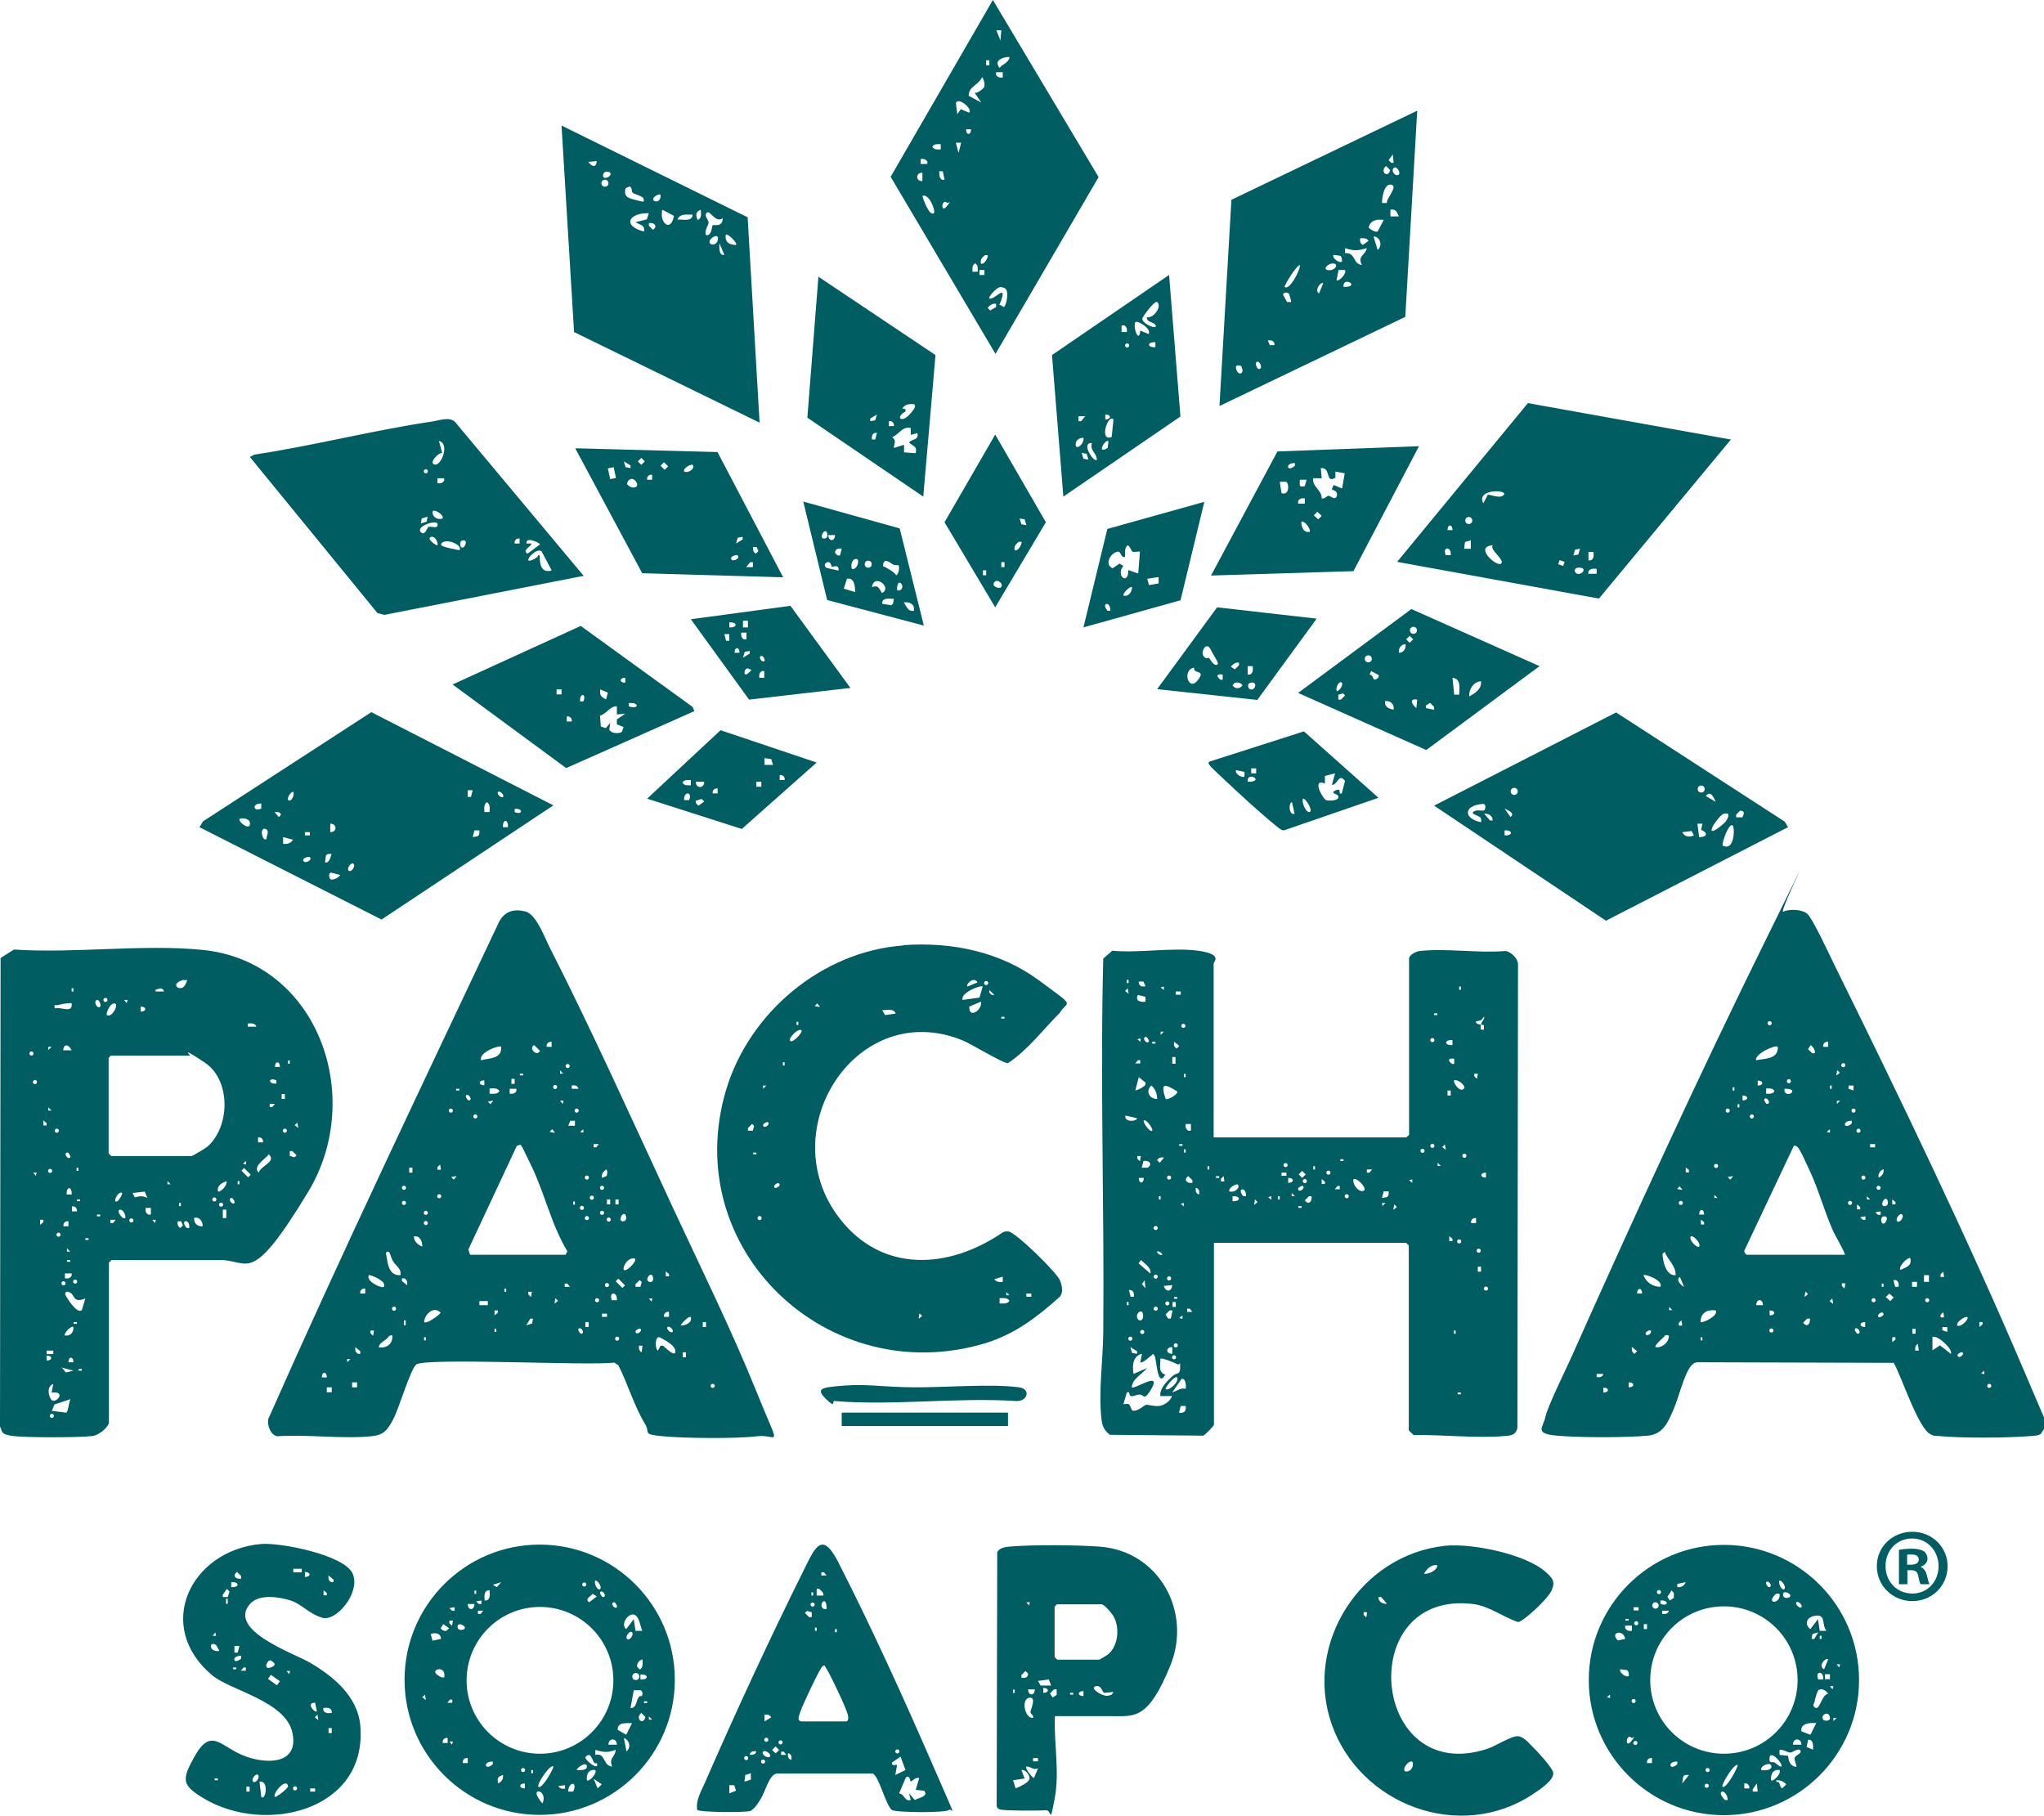 <?xml version="1.0" encoding="UTF-8"?>
<svg id="Layer_1" xmlns="http://www.w3.org/2000/svg" version="1.1" viewBox="0 0 701.8 623.4">
  <!-- Generator: Adobe Illustrator 29.4.0, SVG Export Plug-In . SVG Version: 2.1.0 Build 152)  -->
  <defs>
    <style>
      .st0 {
        fill: #005e62;
      }
    </style>
  </defs>
  <path class="st0" d="M416.9,390.5h66l.9-.9v-60.5c0-1.3,2.5-2.5,3.7-2.6,9.2-1,20,.8,29.4,0,2,.3,4.5,2.7,4.3,4.9l-.2,158.9c-.6,2.3-2.1,2.6-4.2,2.7-9.8.9-21.5-.5-31.4-.3-.4-.3-1.7-1.6-1.7-1.7v-63.4l-.9-.9h-66v62.5c0,.3-3.1,3.6-3.7,3.7l-32-.3c-1.9-1.4-2.6-2.9-2.9-5.2-1.1-9.7.5-20.2.6-29.9.4-42.9-1.1-85.5,0-128.4l3.1-2.7c9.1.9,20.6-1.2,29.4,0s5.4,3.8,5.4,4.4v59.6ZM387.5,337.5v-1.1h-.6v1.1h.6ZM392.6,337h-1.6c-.1,1.4.9,1.9,2.3,1.6l-.7-1.6ZM399.6,338.7l-1.1.3,1.1.9v-1.1ZM501.6,339.8v-1.1h-.6v1.1h.6ZM387.5,341l-.3-1.7-.9.9,1.1.9ZM405.4,340.4h-1.7v1.1h1.7v-1.1ZM393.2,342.2l-2.5-.6c-1.1,1.9.8,2.6,2.6,2.3v-1.7ZM493.5,347.9h-1.1v.6h1.1v-.6ZM508.5,351.9c.2-1.5,1.2-1.6,1.1-2.9l-1.1,1.3-1.8.4c.1,1,1.1.9,1.7,1.1,0,.6,0,1.2,0,1.7h1.1s0-1.4,0-1.4c-.3-.4-.9-.2-1.2-.3ZM407,352.2c0-.4-.3-.7-.7-.7s-.7.3-.7.7.3.7.7.7.7-.3.7-.7ZM399.6,354.2h-1.1s0,1.1,0,1.1l1.1-1.1ZM394.4,357.7c.3-.3-.5-1.7-.9-1.7-1.6,0,0,2.6.9,1.7ZM391.6,356.5l-1.1.3,1.1.9v-1.1ZM492.5,357.1c0-.4-.3-.7-.7-.7s-.7.3-.7.7.3.7.7.7.7-.3.7-.7ZM498.7,357.1c-2.9-.2-2.9,1.9,0,1.7v-1.7ZM396.7,357.7h-1.1v.6h1.1v-.6ZM403.1,357.7c-.1,1.1,0,1.7.9,2.3l.9-.9-1.7-1.4ZM402.5,362.9v2.3s1.1,0,1.1,0v-2.3s-1.1,0-1.1,0ZM499.3,363.5c-3.6-.6-.7,2.5,0,1.7v-1.7ZM391.6,364h-.9s-.9,1.1-.9,1.1h1.7s0-1.1,0-1.1ZM407.1,369.8v-1.1h-.6v1.1h.6ZM507.3,368.6h-1.1s0,.9,0,.9l.9.9.3-1.7ZM393.2,371.6l-2.2-1.8-1.2,4.6c.9-.2,4.3-1.6,3.4-2.8ZM499.3,370.9c-.6.6,2.2,4.8,3.5,2.6.2-1-2.2-3-3.5-2.6ZM397.3,377.3c0-1.7-.6-3.5-2-4.6-2.1,1.9-.7,4.6,2,4.6ZM400.2,377.3c.6.5,4.3-1.5,4-2.6-4.5-2.7-5.8-3.1-4,2.6ZM498.1,374.4h-1.1v1.7h1.1v-1.7ZM386.4,383c-.5,2.4,4,2.1,4,.9l-4-.9ZM395.6,388.2c.5-.5-2.1-4.2-2.9-3.5-.3.8,2.2,4.2,2.9,3.5ZM408.8,385.9h-1.7c-.1,1.1,0,1.7.9,2.3h.9s0-2.3,0-2.3ZM406,392.8h-1.1v.6h1.1v-.6ZM492.5,393.4c0-.4-.3-.7-.7-.7s-.7.3-.7.7.3.7.7.7.7-.3.7-.7ZM496.4,394.6l-.3-1.7-.9.9,1.1.9ZM407.1,395.7v-1.1h-.6v1.1h.6ZM489.1,395.1c0-.4-.3-.7-.7-.7s-.7.3-.7.7.3.7.7.7.7-.3.7-.7ZM503.5,396.8c0-.4-.3-.7-.7-.7s-.7.3-.7.7.3.7.7.7.7-.3.7-.7ZM391.6,396.9h-1.1s0,.9,0,.9l.9.9.3-1.7ZM399.6,397.4c-1.1-.1-1.7,0-2.3.9l.9.9,1.4-1.7ZM461.3,398h-1.1v.6h1.1v-.6ZM392.1,400.9h1.9c2-1.2.4-2.7-1.4-2.3l-.6,2.3ZM442.1,400c0-.4-.3-.7-.7-.7s-.7.3-.7.7.3.7.7.7.7-.3.7-.7ZM494.7,400.3l-1.1-1.1v1.1s1.1,0,1.1,0ZM415.2,401.5v-1.1h-.6v1.1h.6ZM451.5,401.5v-1.1h-.6v1.1h.6ZM471,401.5h-1.7s0,1.1,0,1.1h.9s.9-1.1.9-1.1ZM447.1,402l-1.2,1.2,1.2,1.2,1.2-1.2-1.2-1.2ZM456.8,402.6c0-.4-.3-.7-.7-.7s-.7.3-.7.7.3.7.7.7.7-.3.7-.7ZM441.7,402.6h-1.7v1.1h1.7v-1.1ZM510.2,402.6c-2.1,0-2.1,1.7,0,1.7v-1.7ZM402.1,404.3c0-.4-.3-.7-.7-.7s-.7.3-.7.7.3.7.7.7.7-.3.7-.7ZM409.4,406.1v-.9s-1.4-1.4-1.4-1.4c-1.8,1.3-.4,2.6,1.4,2.3ZM418.6,403.8h-1.1v.6h1.1v-.6ZM420.4,405.5l-.3-1.7-.9.9v.9s1.1,0,1.1,0ZM392.7,404.4h-1.7c0,2.1,1.7,2.1,1.7,0ZM442.3,406.1c2.1,0,2.1-1.7,0-1.7v1.7ZM448.7,405.5c0-.4-.3-.7-.7-.7s-.7.3-.7.7.3.7.7.7.7-.3.7-.7ZM454.9,406.6v-.9s-1.1-.9-1.1-.9v1.7s1.1,0,1.1,0ZM464.7,404.9c-.4,1.6,1.6,4.3,3.2,4,2.3-.3-2.2-5-3.2-4ZM484.9,404.9l-1.1.3,1.1.9v-1.1ZM425,406.7c-.4-.4-3.4,1.1-2.9,2.3,1.6.7,3.9-1.2,2.9-2.3ZM447.4,407.2c-.3-.3-1.7.5-1.7.9,0,1.6,2.6,0,1.7-.9ZM460.1,407.2h-.9s-.9,1.1-.9,1.1h1.7s0-1.1,0-1.1ZM411.7,410.1c.2-1.1,0-2-1.1-2.3-.2,1.1,0,2,1.1,2.3ZM427.8,410.7c.2-3.5-3.4-2.8-.9,0h.9ZM476.8,409h-1.7c0,0-.6,2.3-.6,2.3l1.7-.3c.7-.5.6-1.2.6-2ZM444.6,410.7l-1.1-1.1v1.1s1.1,0,1.1,0ZM463.1,410.7c0-.4-.3-.7-.7-.7s-.7.3-.7.7.3.7.7.7.7-.3.7-.7ZM398.5,411.8v-1.1h-.6v1.1h.6ZM423.2,412.4c2.9.2,2.9-1.9,0-1.7v1.7ZM436.5,410.7l-1.1.3,1.1.9v-1.1ZM439.4,411.8v-1.1h-.6v1.1h.6ZM450.3,410.7h-.9s-1.4,1.4-1.4,1.4c1.3,1.8,2.6.4,2.3-1.4ZM430.7,413.6l1.1-.9-.9-.9-.3,1.7ZM406.5,413l-1.1.3,1.1.9v-1.1ZM475.7,413h-1.1s0,1.1,0,1.1l1.1-1.1ZM478.5,415.3l1.1-.9-.9-.9-.3,1.7ZM446.9,414.1h-1.1v.6h1.1v-.6ZM506.8,418.2c-1.1-.2-1.9.7-1.7,1.7h1.7s0-1.7,0-1.7ZM397.5,421.6c0-.4-.3-.7-.7-.7s-.7.3-.7.7.3.7.7.7.7-.3.7-.7ZM498.7,426.2v-.9s-1.1-.9-1.1-.9v1.7s1.1,0,1.1,0ZM501.7,426.2c0-.4-.3-.7-.7-.7s-.7.3-.7.7.3.7.7.7.7-.3.7-.7ZM508.4,429.4c0-.4-.3-.7-.7-.7s-.7.3-.7.7.3.7.7.7.7-.3.7-.7ZM399,430.8c.3-.2-1-1.5-1.7-1.1-.3.2,1,1.5,1.7,1.1ZM395,437.2c.3-2.2-2-3.2-3.2-4.6l-.9,1.1,4,3.5ZM508.5,434.9h-1.1v1.7h1.1v-1.7ZM397.5,438.3c0-.4-.3-.7-.7-.7s-.7.3-.7.7.3.7.7.7.7-.3.7-.7ZM402.1,438.9c0-.4-.3-.7-.7-.7s-.7.3-.7.7.3.7.7.7.7-.3.7-.7ZM393.3,442.4l-.3-2.9-.9,1.4,1.2,1.4ZM402.5,441.2l-2.9.3c.7,2.3,2.7,2,2.9-.3ZM510.9,442.4c0-.4-.3-.7-.7-.7s-.7.3-.7.7.3.7.7.7.7-.3.7-.7ZM389.3,445.2c.2-1.4-.3-2.4-1.7-2.3l.6,2.3h1.1ZM404.2,445.3h-1.1v.6h1.1v-.6ZM387.5,448.1v-1.1h-.6v1.1h.6ZM401.5,447.5c0-.4-.3-.7-.7-.7s-.7.3-.7.7.3.7.7.7.7-.3.7-.7ZM403.7,447h-1.1v1.7h1.1v-1.7ZM397.5,449.3c0-.4-.3-.7-.7-.7s-.7.3-.7.7.3.7.7.7.7-.3.7-.7ZM409.4,450.4l-.9-1.1h-.9s0,1.1,0,1.1h1.7ZM402.5,449.9h-.9s-1.4,1.4-1.4,1.4l.9,1.4h.9s.6-2.9.6-2.9ZM392.1,450.4c-1.1-.8-2.8,1.9-.9,2.9,1.7.3,1.4-2.5.9-2.9ZM406,452.7v-1.1s-1.1.9-1.1.9l1.1.3ZM392.9,457.3c0-.4-.3-.7-.7-.7s-.7.3-.7.7.3.7.7.7.7-.3.7-.7ZM499.8,457.9v-1.1h-.6v1.1h.6ZM388.8,459.6c0-.4-.3-.7-.7-.7s-.7.3-.7.7.3.7.7.7.7-.3.7-.7ZM404.4,461.9c0-.4-.3-.7-.7-.7s-.7.3-.7.7.3.7.7.7.7-.3.7-.7ZM390.4,464.8v-.9s-2.3-1.4-2.3-1.4l.6,2,1.7.3ZM402.5,462.5c-2.3,0-2.3,2.3,0,2.3v-2.3ZM392.1,464.8c-3.2.7-3.4,4.2-2.9,6.9l4.6-2c-1.6,2.1-5.1,3.7-5.2,6.6.9.9,11.2-6.4,6.2,1.4-2.1,3.2-2,1.1-3.5,1.1s-1.8.7-2.9.5-.1-1.8-1.5-1.2l-1.2,4c2.8-.5,1.9.5,3.1,2.2,1.9.4,4.1-1.9,4.7-2s2.8.6,4.5.4,3.8-1.6,4.4-3.4h-4c-.3-2.6,2.2-5,4-6.7s2.7-.3,2.8-3-.2-.8-.9-1.2-5.4-2.4-5.9-1.9c.1,2.3-.9,4.5,1.7,5.5-2.8,4.7-2.9-5.1-3.7-6.6-.8-1-.6-.3-1.1,0s-3.2,2.9-3.8,2.3l.6-2.9ZM403.8,466c0-.4-.3-.7-.7-.7s-.7.3-.7.7.3.7.7.7.7-.3.7-.7ZM404.2,472.9c-.8-.8-4,3.2-4,4,1,.8,4.7-2.4,4-4ZM407.1,476.9c.2-.9.1-3.8-1.4-3.5l-3.2,4.6c1.7-.4,2.6-1.6,4.6-1.2ZM501.6,478.1h-1.1v.6h1.1v-.6ZM407.1,482.7h-1.7s-.6,2.3-.6,2.3c1.8.3,2.6-.6,2.3-2.3ZM142.9,468.5c-2,1.6-5.9,15.1-7.9,18.8s-3.2,5.4-7.5,5.8c-10.2,1-21.9-.7-32.3,0-2.3-.4-3.5-3.7-3.1-5.9,25.4-57.4,52.5-114,79.3-170.8,2-3.6,5-4.4,8.9-3.5s6.8,9.3,8.4,12.3c14.6,28.7,28.4,59.4,42,88.7,9.7,20.9,20.4,42.5,29,63.8s7.5,14.5.2,15.4-24.9.7-32.3,0-4.2-1.1-6.1-4.2c-3.8-6.2-5.9-13.7-9.2-20.2l-1.4-.9c-8.4,1.2-65-1.8-68.1.7ZM189.4,357.7c-1.1-.2-1.9.7-1.7,1.7h1.7s0-1.7,0-1.7ZM183.2,361c.6.6,1.6.9,2.2-.2l-2-2c-1,.5-.8,1.6-.2,2.2ZM172.1,359.4c-.7-.7-7.9,2-6.9,4.6,3-.8,7.1-.4,6.9-4.6ZM195.6,366c0-.4-.3-.7-.7-.7s-.7.3-.7.7.3.7.7.7.7-.3.7-.7ZM193.4,368.6l-1.1-1.1v1.1s1.1,0,1.1,0ZM179.6,368.6h-1.1v.6h1.1v-.6ZM176.7,370.4h-1.1v1.7h1.1v-1.7ZM166.3,370.9c-2.1,0-2.1,1.7,0,1.7v-1.7ZM191.3,373.2c0-.4-.3-.7-.7-.7s-.7.3-.7.7.3.7.7.7.7-.3.7-.7ZM198.6,373.8c-.3-1.1-1.2-1.3-2.3-1.1v1.1s2.3,0,2.3,0ZM157.7,373.8h-1.1v.6h1.1v-.6ZM168.1,375.5c1.3,0,2.6.3,3.4-.9-.8-1.2-2.1-.9-3.4-.9v1.7ZM177.3,373.8h-2.3s0,1.7,0,1.7c1.1.1,1.7,0,2.3-.9v-.9ZM160,376.1c-.3.3.5,1.7.9,1.7,1.6,0,0-2.6-.9-1.7ZM169.2,377.9l-1.7.3.9.9.9-1.1ZM193.4,377.9h-1.1s.9,1.1.9,1.1l.3-1.1ZM155.5,381.3c0-.4-.3-.7-.7-.7s-.7.3-.7.7.3.7.7.7.7-.3.7-.7ZM198.7,381.3c0-.4-.3-.7-.7-.7s-.7.3-.7.7.3.7.7.7.7-.3.7-.7ZM163.9,383.3c0-.4-.3-.7-.7-.7s-.7.3-.7.7.3.7.7.7.7-.3.7-.7ZM197.4,384.8h-1.6c0,0-.7,1.7-.7,1.7h2.3s0-1.7,0-1.7ZM190.5,388.8l-.9-1.1-.9.9,1.7.3ZM200.3,388.8v-1.1s-1.1.9-1.1.9l1.1.3ZM205.5,392.8h-1.7s0,1.1,0,1.1h.9s.9-1.1.9-1.1ZM161.4,430.8h32.8l.6-1.2c-5.5-9.1-7.7-19.7-12.3-29.2s-3.2-7.1-5-7.1l-16.7,35.7.6,1.8ZM151.4,401.5l-.3-1.7-.9.9v.9s1.1,0,1.1,0ZM141.6,400.9h-1.1v1.7h1.1v-1.7ZM208.3,403.7c.2-.3.4-2-.2-2.2-1,.8-1.7,1.6-1.4,2.9.3-.2,1.6-.6,1.6-.7ZM156.6,403.8l-1.7.3.9.9.9-1.1ZM202.2,404.3c0-.4-.3-.7-.7-.7s-.7.3-.7.7.3.7.7.7.7-.3.7-.7ZM139.4,407.8c0-.4-.3-.7-.7-.7s-.7.3-.7.7.3.7.7.7.7-.3.7-.7ZM207.4,407.8c0-.4-.3-.7-.7-.7s-.7.3-.7.7.3.7.7.7.7-.3.7-.7ZM151.5,410.7c0-.4-.3-.7-.7-.7s-.7.3-.7.7.3.7.7.7.7-.3.7-.7ZM203.9,411.2c0-.4-.3-.7-.7-.7s-.7.3-.7.7.3.7.7.7.7-.3.7-.7ZM209.5,411.8h-1.1v1.7h1.1v-1.7ZM212.4,411.8h-1.1v1.7h1.1v-1.7ZM139.4,413c0-.4-.3-.7-.7-.7s-.7.3-.7.7.3.7.7.7.7-.3.7-.7ZM197.4,413.6v-1.1h-.6v1.1h.6ZM200.5,414.7c0-.4-.3-.7-.7-.7s-.7.3-.7.7.3.7.7.7.7-.3.7-.7ZM146.9,416.4c0-.4-.3-.7-.7-.7s-.7.3-.7.7.3.7.7.7.7-.3.7-.7ZM207.4,416.4c0-.4-.3-.7-.7-.7s-.7.3-.7.7.3.7.7.7.7-.3.7-.7ZM214.7,417c-1-1.1-2.6,2.3-.9,2.3s1.2-1.9.9-2.3ZM202.2,418.2c0-.4-.3-.7-.7-.7s-.7.3-.7.7.3.7.7.7.7-.3.7-.7ZM209.7,418.7c0-.4-.3-.7-.7-.7s-.7.3-.7.7.3.7.7.7.7-.3.7-.7ZM146.9,419.9c0-.4-.3-.7-.7-.7s-.7.3-.7.7.3.7.7.7.7-.3.7-.7ZM145,428c0-1.7-.7-3.9-2.9-3.5,0,1.7,1.4,2.9,2.9,3.5ZM137.5,437.8c.4-2.3-1.6-3.2-2.5-4.7s-1-3.3-1.8-3.4c-1.2,0-.4,1.7-.4,2.1.4,2.9,1.1,6.2,4.7,6ZM214.2,436c1,.9,5.7-4.2,3.2-4s-3.7,3.5-3.2,4ZM229.7,438.3v-.9s-1.1-.9-1.1-.9v1.7s1.1,0,1.1,0ZM131.8,441.8c1.2-2-4.9-4.3-5.2-4-1,2.2,4.6,4.7,5.2,4ZM223.9,437.8c-1-.8-2.6,1.9-.9,2.3s1.3-1.9.9-2.3ZM139.8,441.2c.1-1.1,0-1.7-.9-2.3h-.9s0,.9,0,.9l1.7,1.4ZM212.3,439l-.9.9,2.3,2.3.9-.9-2.3-2.3ZM219.9,441.8c.1-1.2,1-1.5-.3-2.3l-1.4,1.4v.9s1.7,0,1.7,0ZM195.7,441.8l-.9-1.1h-.9s0,1.1,0,1.1h1.7ZM209.1,441.2c0-.4-.3-.7-.7-.7s-.7.3-.7.7.3.7.7.7.7-.3.7-.7ZM125.4,442.4c-1.1-.2-1.9.7-1.7,1.7h1.7s0-1.7,0-1.7ZM173.8,443.5v-1.1h-.6v1.1h.6ZM182.5,443.5h-1.1s0,.9,0,.9l.9.9.3-1.7ZM211.8,446.4c.3-3.1-3-3-1.7,0h1.7ZM190.5,447.5l1.1-.9-.9-.9-.3,1.7ZM205.7,446.4c0-.4-.3-.7-.7-.7s-.7.3-.7.7.3.7.7.7.7-.3.7-.7ZM223.9,445.8h-1.1s.9,1.1.9,1.1l.3-1.1ZM164.6,446.7v1.4s2.9,0,2.9,0v-1.4s-2.9,0-2.9,0ZM136,449.3c0-.4-.3-.7-.7-.7s-.7.3-.7.7.3.7.7.7.7-.3.7-.7ZM145.6,453.9c.8.8,5.1-2.3,5.7-3.2-2.4-2.5-5.5.5-5.7,3.2ZM170.9,449.9h-1.1s0,1.7,0,1.7l1.1-.9v-.9ZM229.7,450.4c-1.1-.2-1.9.7-1.7,1.7h1.7s0-1.7,0-1.7ZM208.4,451h-1.7v1.1h1.7v-1.1ZM237.2,452.2c-.6-.6-3.3,2.2-3.5,2.9,1.6,0,4-.9,3.5-2.9ZM183,452.7h-.9s-1.4,2.3-1.4,2.3l2-.6.3-1.7ZM139.3,455v-1.7h-.6v1.7h.6ZM202.1,453.9h-1.1v1.7h1.1v-1.7ZM242.4,453.9h-1.1v1.7h1.1v-1.7ZM230.9,457.3c.6-.6-1.1-2.3-1.7-1.7s1.1,2.3,1.7,1.7ZM170.4,457.3v-1.1h-.6v1.1h.6ZM198.6,456.2c-.3.3.5,1.7.9,1.7,1.6,0,0-2.6-.9-1.7ZM219.9,456.2c-.3-.3-1.7.5-1.7.9,0,1.6,2.6,0,1.7-.9ZM128.3,456.8h-1.1s0,.9,0,.9l.9.9.3-1.7ZM134.7,458.5c-1.1-.3-1.4.7-2,1.2s-2.8,1.7-2.6,2.9c2.7.3,4.8-1.2,4.6-4ZM146.2,460.2v-1.1h-.6v1.1h.6ZM212.6,459.6c0-.4-.3-.7-.7-.7s-.7.3-.7.7.3.7.7.7.7-.3.7-.7ZM226.8,462h.8c.3.1,4.3,4.3,4.3,2s-4.2-4.2-5.5-4.9c-1.5-.4-1.6,3.9-.5,4.6l.9-1.7ZM220.5,462h-1.1c-.1,1.1,0,1.7.9,2.3l.3-2.3ZM123.7,464.8v-.9s-1.7-1.4-1.7-1.4c-.1,1.1,0,1.7.9,2.3h.9ZM235.5,464.3h-1.1v1.7h1.1v-1.7ZM120.3,466.6h-1.1s0,1.1,0,1.1l1.1-1.1ZM112.2,472.9c0-2.1-1.7-2.1-1.7,0h1.7ZM122.6,474.6h-1.7s0,1.7,0,1.7h1.7s0-1.7,0-1.7ZM245.4,475.8c0-.4-.3-.7-.7-.7s-.7.3-.7.7.3.7.7.7.7-.3.7-.7ZM113.9,476.3h-1.7s0,1.7,0,1.7h1.7s0-1.7,0-1.7ZM700.7,492.3c-.9.6-2,.6-3,.7-8.2.7-24.2.8-32.3,0-.9,0-1.5,0-2.4-.5-4.3-1.7-10.1-20-12.8-24.6l-67.6-.2c-1,.2-1.4.6-2.1,1.4-2.3,2.8-4.2,11-5.9,14.8s-3.3,8.5-8.8,9c-7.8.7-23.2.7-31.2,0s-4.8-2.7-4-6.4,6.6-15.4,8.9-20.5c21.3-47.7,43.9-97,67-143.8s3.7-8.2,5.8-9.2,6.4-.8,8.2.7,7.7,14.2,9.4,17.7c22.3,45.2,45.6,93.5,65.3,139.8s6.1,12.9,6.6,16.5-.5,3.2-1,4.5ZM608.3,351.3c0-.4-.3-.7-.7-.7s-.7.3-.7.7.3.7.7.7.7-.3.7-.7ZM627.7,357.7c-1.1-.2-1.9.7-1.7,1.7h1.7s0-1.7,0-1.7ZM623.1,361.7c.2-1.3-.5-2.1-1.4-2.9l-.9,1.4,1.4,1.4h.9ZM610.4,359.4c-.8-.8-7.8,2.3-7.5,4.6,3.1-.6,7.7-.3,7.5-4.6ZM633.6,365.7c0-.4-.3-.7-.7-.7s-.7.3-.7.7.3.7.7.7.7-.3.7-.7ZM630.6,369.2l1.1-.9-.9-.9-.3,1.7ZM614.9,371.2c0-.4-.3-.7-.7-.7s-.7.3-.7.7.3.7.7.7.7-.3.7-.7ZM603.5,372.7c2.1,0,2.1-1.7,0-1.7v1.7ZM628.9,373.8v-1.1h-.6v1.1h.6ZM636.4,372.7h-1.7s0,1.1,0,1.1l1.7.6v-1.7ZM595.5,374.4v-1.1h-.6v1.1h.6ZM606.4,375.5c1.2,0,2.2.2,2.9-.9-.7-1.1-1.7-.9-2.9-.9v1.7ZM612.7,373.8v.9c1,2.5,5.5-1,0-.9ZM598.3,377.8c2.1,0,2.1-1.7,0-1.7v1.7ZM605.8,377.3c-.3.3.5,1.7.9,1.7,1.6,0,0-2.6-.9-1.7ZM631.8,377.9h-1.1s0,1.1,0,1.1l1.1-1.1ZM597.2,380.2v-1.1h-.6v1.1h.6ZM593.9,381.3c0-.4-.3-.7-.7-.7s-.7.3-.7.7.3.7.7.7.7-.3.7-.7ZM637.1,381.3c0-.4-.3-.7-.7-.7s-.7.3-.7.7.3.7.7.7.7-.3.7-.7ZM602.2,383.3c0-.4-.3-.7-.7-.7s-.7.3-.7.7.3.7.7.7.7-.3.7-.7ZM635.8,384.8c-3.5-.2-2.8,3.4,0,.9v-.9ZM628.3,388.8v-1.1s-1.1.9-1.1.9l1.1.3ZM638.8,388.2c0-.4-.3-.7-.7-.7s-.7.3-.7.7.3.7.7.7.7-.3.7-.7ZM643.8,392.8h-1.7v1.1h1.7v-1.1ZM633.5,430.8c-1.1-3-3-5.7-4.3-8.6-2.9-6.6-4.8-13.8-7.9-20.4s-3.9-8.8-5.4-8.4l-17,36c-.1.5.6,1.4.9,1.4h33.7ZM589.9,400.3c0-.4-.3-.7-.7-.7s-.7.3-.7.7.3.7.7.7.7-.3.7-.7ZM579.9,402.6v-.9s-1.1-.9-1.1-.9v1.7s1.1,0,1.1,0ZM645,404.3c1.2-.5,1.9-1.6,1.7-2.9-1.2.5-1.9,1.6-1.7,2.9ZM594.9,403.8l-1.7.3.9.9.9-1.1ZM640.5,404.3c0-.4-.3-.7-.7-.7s-.7.3-.7.7.3.7.7.7.7-.3.7-.7ZM577.6,408.4l-.9-1.1-.9.9,1.7.3ZM645.7,407.8c0-.4-.3-.7-.7-.7s-.7.3-.7.7.3.7.7.7.7-.3.7-.7ZM589.7,411.3l-1.1-1.1v1.1s1.1,0,1.1,0ZM642.1,411.8l-1.1-1.1v1.1s1.1,0,1.1,0ZM647.9,411.8c-1-1.1-2.6,2.3-.9,2.3s1.2-1.9.9-2.3ZM650.8,413.6v-.9s-1.1-.9-1.1-.9v1.7s1.1,0,1.1,0ZM577.8,413c0-.4-.3-.7-.7-.7s-.7.3-.7.7.3.7.7.7.7-.3.7-.7ZM635.9,413c0-.4-.3-.7-.7-.7s-.7.3-.7.7.3.7.7.7.7-.3.7-.7ZM638.7,415.3v-.9s-1.1-.9-1.1-.9v1.7s1.1,0,1.1,0ZM585.1,417c0-2.1-1.7-2.1-1.7,0h1.7ZM645.6,415.9l-1.7.3.9.9h.9s0-1.1,0-1.1ZM653.1,417c-.7-.8-2.5,1.5-1.7,2.3s2.5-1.5,1.7-2.3ZM640.4,417.6l-1.7.3.9.9h.9s0-1.1,0-1.1ZM646.2,419.9c1,1.1,2.6-2.3.9-2.3s-1.2,1.9-.9,2.3ZM585.1,420.5v-.9s-1.1-.9-1.1-.9v1.7s1.1,0,1.1,0ZM583.4,428c.7-1.3-2.2-4.1-2.9-3.5-.7,1.3,2.2,4.1,2.9,3.5ZM575.3,437.8c.2-3.2-2.7-5.2-3.7-8-1.2.8-.7,1.2-.6,2.3.3,2.3,1.5,6,4.4,5.7ZM655.9,432c-.6-.7-4.2,2.7-3.4,4,2-1,4-1.3,3.4-4ZM667.5,438.3l-.3-1.7-.9.9v.9s1.1,0,1.1,0ZM570.1,441.8c1.1-2.2-5.2-4.5-5.8-4,.8,2.4,3.2,4,5.8,4ZM662.3,437.8h-1.7v2.3h1.7v-2.3ZM578.2,441.8l-1.4-3.4c-1.6,1,.5,3,1.4,3.4ZM651.9,441.8c.1-1.1,0-1.7-.9-2.3h-.9s.6,2.3.6,2.3h1.1ZM658.2,440.1h-1.7s0,1.7,0,1.7h1.7s0-1.7,0-1.7ZM633.5,440.6h-1.1s0,.9,0,.9l.9.9.3-1.7ZM646.7,441.8v-1.1h-.6v1.1h.6ZM563.8,444.1c0-2.1-1.7-2.1-1.7,0h1.7ZM619.7,445.2l1.1-.9-.9-.9-.3,1.7ZM648.7,444.1l-1.2,1.2,1.5,1.4,1.2-1.2-1.5-1.4ZM629.4,447.5l-.3-1.7-.9.9,1.1.9ZM644,446.4c0-.4-.3-.7-.7-.7s-.7.3-.7.7.3.7.7.7.7-.3.7-.7ZM662.4,446.4c0-.4-.3-.7-.7-.7s-.7.3-.7.7.3.7.7.7.7-.3.7-.7ZM605.3,448.1c0-2.3-2.3-2.3-2.3,0h2.3ZM574.2,449.8l-1.1-1.1v1.1s1.1,0,1.1,0ZM589.1,449.9c-2.8-.4-5.3.8-5.2,4,.5.5,6.2-2.1,5.2-4ZM607.6,451.6c2.1,0,2.1-1.7,0-1.7v1.7ZM645,452.2c.3.3,1.7-.5,1.7-.9,0-1.6-2.6,0-1.7.9ZM667.5,452.2l-.3-1.7-.9.9v.9s1.1,0,1.1,0ZM675.5,452.2c-.5-.5-3.9,1.5-3.5,2.9,1.3.7,4.1-2.2,3.5-2.9ZM621.4,452.7h-.9s-1.4,1.4-1.4,1.4c1.3,1.8,2.6.4,2.3-1.4ZM577.6,455l-.3-1.7-.9.9v.9s1.1,0,1.1,0ZM640.4,453.9c-2.1,0-2.1,1.7,0,1.7v-1.7ZM680.7,453.9h-1.1s0,1.7,0,1.7l1.1-.9v-.9ZM668.6,455.6h-1.7s0,1.1,0,1.1l1.7.6v-1.7ZM608.9,456.8c0-.4-.3-.7-.7-.7s-.7.3-.7.7.3.7.7.7.7-.3.7-.7ZM636.9,456.2c-.3.3.5,1.7.9,1.7,1.6,0,0-2.6-.9-1.7ZM657.7,456.2h-1.1v1.7h1.1v-1.7ZM566.7,456.8c-.3-.3-1.7.5-1.7.9,0,1.6,2.6,0,1.7-.9ZM573,458.5c-1.6-.4-1.3.2-1.9.7s-3.2,2.9-2.7,3.3c2.3.4,4.7-1.7,4.6-4ZM584.5,460.2v-1.1h-.6v1.1h.6ZM650.8,459.1h-1.1s0,1.7,0,1.7l1.1-.9v-.9ZM669.8,464.8c1-1.3-4.4-6.5-6.3-5.8v4.6s2.6-1.7,2.6-1.7l3.7,2.9ZM658.8,463.7l-.3-2.3c-.9.6-1,1.2-.9,2.3h1.1ZM560.3,462.5c-.1,1.1,0,1.7.9,2.3l.9-.9-1.7-1.4ZM673.8,464.3c-.3-.3-1.7.5-1.7.9,0,1.6,2.6,0,1.7-.9ZM681.3,471.7v-1.1s-1.1.9-1.1.9l1.1.3ZM550.5,471.7h-2.3s0,1.1,0,1.1c1.1.1,2,0,2.3-1.1ZM559.2,476.3c2.1,0,2.1-1.7,0-1.7v1.7ZM683.7,475.8c0-.4-.3-.7-.7-.7s-.7.3-.7.7.3.7.7.7.7-.3.7-.7ZM550.5,478.1c2.1,0,2.1-1.7,0-1.7v1.7ZM37.3,488.7c-.4,1.7-3.7,4.1-5.4,4.3-4.6.6-23.2.6-27.6,0S.9,491.3,0,489.8l.2-160.9,4.6-2.9c20.8,1.4,44-1.9,64.5.1,39.8,3.8,56.3,50.4,36.5,83.1s-20.2,23.4-30.1,23.4h-37.4l-.9.9v55.3ZM63,336.4c-5.3,1.5-.8,4.5.6,1.7s.1-1.1-.6-1.7ZM25.2,340.4v-1.1h-.6v1.1h.6ZM56.3,340.4c-.5-1.6-1.6-.9-2.9-.6v.6s2.9,0,2.9,0ZM36.9,343.3c0-.4-.3-.7-.7-.7s-.7.3-.7.7.3.7.7.7.7-.3.7-.7ZM34.4,345.6c.4-.4-.3-2.3-.9-2.3-1.7,0-.2,3.4.9,2.3ZM43.7,343.3h-1.1s.9,1.1.9,1.1l.3-1.1ZM24.6,344.4c-1.5,0-3,.2-4.4.6s-1.7-.6-1.4,1.2c2.3-.6,6.2,1.9,5.8-1.7ZM36.7,348.5c1.8,1.1,4.3-3.9,2.6-4s-3,3.7-2.6,4ZM48.3,347.3c2.1,0,2.1-1.7,0-1.7v1.7ZM88,352.5c-.3-1.3-1.8-1.2-2.9-1.1v1.1s2.9,0,2.9,0ZM24.6,360.6c-.9-2-2.7-2.5-2.9,0h2.9ZM17.7,359.4h-1.1s0,1.1,0,1.1l1.1-1.1ZM11.5,361.7c0-.4-.3-.7-.7-.7s-.7.3-.7.7.3.7.7.7.7-.3.7-.7ZM38.2,362.3l-.9.9v32.8l.9.9h27.6c.3,0,4.8-2.7,5.4-3.2,7.9-7,8.1-22.9-.9-28.9s-4.7-2.4-5.1-2.4h-27.1ZM99.5,365.2v-1.1h-.6v1.1h.6ZM96.1,366.3c0-2.1-1.7-2.1-1.7,0h1.7ZM94.9,370.9c-2.8-1.2-3,1.4,0,1.1v-1.1ZM12.7,371.5c0-.4-.3-.7-.7-.7s-.7.3-.7.7.3.7.7.7.7-.3.7-.7ZM97.8,375.6h-1.1v1.7h1.1v-1.7ZM94.3,379h-1.7s0,1.1,0,1.1h.9s.9-1.1.9-1.1ZM17.7,381.3l-1.1-1.1v1.1s1.1,0,1.1,0ZM16,386.5v-.9s-1.1-.9-1.1-.9v1.7s1.1,0,1.1,0ZM102.4,387.1l-.3-1.7-.9.9,1.1.9ZM20.2,388.2c0-.4-.3-.7-.7-.7s-.7.3-.7.7.3.7.7.7.7-.3.7-.7ZM98.5,388.2c0-.4-.3-.7-.7-.7s-.7.3-.7.7.3.7.7.7.7-.3.7-.7ZM90.3,392.2c.2-1.1-.7-1.9-1.7-1.7v1.7s1.7,0,1.7,0ZM99.5,396.9c1.2.1,1.5,1,2.3-.3l-1.4-1.4h-.9s0,1.7,0,1.7ZM24.1,397.4c.3-.3-.5-1.7-.9-1.7-1.6,0,0,2.6.9,1.7ZM92.3,396.3c-1.1,1.6-5.7,4.1-3.5,6.3.8-2.5,6.2-3.7,3.5-6.3ZM84.5,399.7v-1.1s-1.1.9-1.1.9l1.1.3ZM26.9,402v-1.1h-.6v1.1h.6ZM17.9,402c0-.4-.3-.7-.7-.7s-.7.3-.7.7.3.7.7.7.7-.3.7-.7ZM83.8,401l-.9.9,2.3,2.3.9-.9-2.3-2.3ZM12.5,402.6h-1.1s.9,1.1.9,1.1l.3-1.1ZM58.6,406.6l-1.1-1.1v1.1s1.1,0,1.1,0ZM74.8,409c.6.7,3.6-2.2,2.9-3.5-1.5.7-3.2,1.4-2.9,3.5ZM82.2,406.6v-1.1h-.6v1.1h.6ZM24.6,410.1c.2-2.9-1.9-2.9-1.7,0h1.7ZM50.6,411.3l-.9-2.2-4.2.5.8,1.5c1.5-.5,2.9-.6,4.3.2ZM41.9,409.5c-1.3-.5-2.7,2.4-2.3,2.9.8.9,2.6-2.5,2.3-2.9ZM74.3,411.8c0-.4-.3-.7-.7-.7s-.7.3-.7.7.3.7.7.7.7-.3.7-.7ZM80.5,413c.3-.3-.5-1.7-.9-1.7-1.6,0,0,2.6.9,1.7ZM27.5,411.8h-1.1v.6h1.1v-.6ZM62.1,414.1v-1.1h-.6v1.1h.6ZM76.6,413.6c0-.4-.3-.7-.7-.7s-.7.3-.7.7.3.7.7.7.7-.3.7-.7ZM26.4,415.9c.2-1-.6-1.9-1.7-1.7v1.7s1.7,0,1.7,0ZM51.7,414.7h-1.7c-.1,1.1,0,1.7.9,2.3h.9s0-2.3,0-2.3ZM43.1,418.2c-.2-4.2-4.6-3.5-.9,0h.9ZM76.5,415.3v2.9s1.2,0,1.2,0v-2.9s-1.2,0-1.2,0ZM34.4,417h-1.1v.6h1.1v-.6ZM45.8,419c0-.4-.3-.7-.7-.7s-.7.3-.7.7.3.7.7.7.7-.3.7-.7ZM69.6,421c0-1.6-1-3.3-2.9-2.9-.3,1.8,1.1,3.1,2.9,2.9ZM14.9,418.8h-1.1s0,1.7,0,1.7l1.1-.9v-.9ZM39.6,418.8h-1.7s0,1.1,0,1.1h.9s.9-1.1.9-1.1ZM53.4,418.8h-1.1s.9,1.1.9,1.1l.3-1.1ZM23.5,419.3c-1.1-.2-1.9.7-1.7,1.7h1.7s0-1.7,0-1.7ZM62.1,419.3h-1.1c-.1,1.1,0,1.7.9,2.3l.9-.9-.6-1.4ZM65,421.6c.2-3.5-3.4-2.8-.9,0h.9ZM20.8,423.9c0-.4-.3-.7-.7-.7s-.7.3-.7.7.3.7.7.7.7-.3.7-.7ZM30.4,425.1h-1.1v.6h1.1v-.6ZM24.1,429.7l-1.1-1.1v1.1s1.1,0,1.1,0ZM24.1,432.6h-1.1v.6h1.1v-.6ZM24.6,437.2h-2.3s0,1.7,0,1.7c1.1.1,1.7,0,2.3-.9v-.9ZM26.5,440c0-.4-.3-.7-.7-.7s-.7.3-.7.7.3.7.7.7.7-.3.7-.7ZM22.5,440.6c0-.4-.3-.7-.7-.7s-.7.3-.7.7.3.7.7.7.7-.3.7-.7ZM29.3,445.8c-4.3,1.7-3.5-1.1-5.2-2s-1.7.2-1.7.6,4,7,5.7,5.4l1.2-4ZM26.4,453.9h-1.1v.6h1.1v-.6ZM25.2,455.6c-.6-.7-3.5,2.3-2.9,2.9,1.8.3,3.1-1.1,2.9-2.9ZM16,463.7v1.2s2.3,0,2.3,0v-1.2s-2.3,0-2.3,0ZM16,467.1c2.1,0,2.1-1.7,0-1.7v1.7ZM25.2,467.7c0-2.1-1.7-2.1-1.7,0h1.7ZM25.2,470.6l-4-1.1,1.4,1.7,2.6-.6ZM28.1,470h-1.1v.6h1.1v-.6ZM17.7,478.1l.6-2.9c-2.2.6-1.8,3.7-.8,5.2,1.4,2.1,5.7-2.9.3-2.3ZM24.1,480.4l-5.4,1.8-.9,2.2,4.9.6c.7-.1.9-3.6,1.5-4.6ZM18.5,486.1c0-.4-.3-.7-.7-.7s-.7.3-.7.7.3.7.7.7.7-.3.7-.7ZM310.2,324.5c16.4-1.2,33.1,2.2,46.4,12s9.9,6.8,7.3,11.2c-5.8,5.8-10.9,12.7-17.8,17.3-1.4.3-13.1-6.9-15.8-7.9-36.1-14.5-65.4,30.8-42.1,61.1,14.6,19,37.6,17.6,56.1,4.9.6-.3,1.3-.4,2-.3,2.6.4,16.8,14.3,17.7,16.9s.9,3.9,0,5.4c-7.8,7-15.3,12.8-25.5,16-54,16.4-105.5-32.1-89.2-86.9,8-26.7,33-47.6,60.9-49.6ZM332.2,338.7l3.4-1.4c-1.2-2.3-4.2.7-3.4,1.4ZM339.3,337.5c0-.4-.3-.7-.7-.7s-.7.3-.7.7.3.7.7.7.7-.3.7-.7ZM337.4,338.7c-.6-.6-7.7,2.1-6.9,4.6l5.8-.8,1.1-3.8ZM341.4,341.6l-1.7-1.7c-.2,1.1.6,1.9,1.7,1.7ZM336.8,343.9l-4,1.7c-.2,4.4,4.6,1.1,4-1.7ZM281.5,345.6l-.9-1.1-.9.9,1.7.3ZM307.5,347.9c-.7-1.8-3.1-1-4.6-1.1l1,1.7,3.6-.5ZM344.9,349.1h-1.1v.6h1.1v-.6ZM274.1,351.9v-1.1h-.6v1.1h.6ZM275.2,353.7c-1.4-.7-4,2.4-4,3.2,0,2.3,4.7-2.5,4-3.2ZM269.4,365.8v-1.1h-.6v1.1h.6ZM263.1,372.7h-1.1s0,1.1,0,1.1l1.1-1.1ZM263.7,385.3c-.3-.3-1.7.5-1.7.9,0,1.6,2.6,0,1.7-.9ZM258.5,388.2c.1-1.2,1-1.5-.3-2.3l-1.4,1.4v.9s1.7,0,1.7,0ZM259.7,395.7h-1.1v.6h1.1v-.6ZM266,407.8c.3.3,1.7-.5,1.7-.9,0-1.6-2.6,0-1.7.9ZM261.5,418.2c0-.4-.3-.7-.7-.7s-.7.3-.7.7.3.7.7.7.7-.3.7-.7ZM344.3,438.3l-2.9.9c.7,1,1.8,1,2.9.9v-1.7ZM346.6,444.7l-1.1-1.1v1.1s1.1,0,1.1,0ZM354.1,444.1h-1.7v1.1h1.7v-1.1ZM343.2,447.5c1.3,0,2.6.3,3.4-.9-.8-1.2-2.1-.9-3.4-.9v1.7ZM315.5,452.7l1.1-.9-.9-.9-.3,1.7ZM231.7,576.7c0,25.6-20.8,46.4-46.4,46.4s-46.4-20.8-46.4-46.4,20.8-46.4,46.4-46.4,46.4,20.8,46.4,46.4ZM206.1,545.5c.6-.6-.7-2.8-1.7-2.9-.6,1.1.9,3.8,1.7,2.9ZM172.1,543.2l-2.9.9,1.4.8,1.5-1.7ZM201.3,544c0-.4-.3-.7-.7-.7s-.7.3-.7.7.3.7.7.7.7-.3.7-.7ZM163.5,547.2v-1.1h-.6v1.1h.6ZM168.1,546c-2-.1-1.8,1.9-1.7,3.5,2,.1,1.8-1.9,1.7-3.5ZM206.1,546.6c-.3.3.5,1.7.9,1.7,1.6,0,0-2.6-.9-1.7ZM203.5,547.2c-.7.9-2.9,1.8-1.2,2.9l2.6-2-1.4-.9ZM165.2,549.5l-1.7.3.9.9h.9s0-1.1,0-1.1ZM211.8,551.8c.3-.3-.5-1.7-.9-1.7-1.6,0,0,2.6.9,1.7ZM162.9,550.7h-2.3c0,2.3,2.3,2.3,2.3,0ZM156,551.8l-1.7.3.9.9h.9s0-1.1,0-1.1ZM210.6,576.9c0-13.9-11.3-25.2-25.2-25.2s-25.2,11.3-25.2,25.2,11.3,25.2,25.2,25.2,25.2-11.3,25.2-25.2ZM165.8,553h-1.7s0,1.1,0,1.1h.9s.9-1.1.9-1.1ZM220.5,559.9c-.7-1.7-1.1-5.6-3.2-5.6s-4.2,3.6-2.3,5l2.6-3.4.6,4h2.3ZM155.4,556.4h-1.1s0,.9,0,.9l.9.9.3-1.7ZM152.2,557.6l-.9,1.4c.6.8,1,1,2,.9l.9-.9-2-1.4ZM159.4,559.3c1.1-1-2.3-2.6-2.3-.9s1.9,1.2,2.3.9ZM151.4,562.7c0-2-2-2.3-3.5-1.7l.6,2.3,2.8-.6ZM217,560.4c-.7-.8-2.5,1.5-1.7,2.3s2.5-1.5,1.7-2.3ZM220.5,569.7c-1,.3-2,1.5-1.7,2.6l.9.9c1.2-.8.9-2.1.9-3.4ZM152.5,576c.9-4.5-4.9-2.9-2.5-1.1s1.9.6,2.5,1.1ZM219.5,575.6c0-.7-.5-1.2-1.2-1.2s-1.2.5-1.2,1.2.5,1.2,1.2,1.2,1.2-.5,1.2-1.2ZM219.9,576.6c2.9.2,2.9-1.9,0-1.7v1.7ZM220.4,582.2c.4-.6.2-1.5-.4-1.9h-2.4s-1.1,6.1-1.1,6.1c2,.1,1.9-2.2,2.6-3.4s1.2-.5,1.3-.7ZM146.2,583.5l-.3-1.7-.9.9,1.1.9ZM155.4,583.5h-.9s-.9,1.1-.9,1.1h1.7s0-1.1,0-1.1ZM222.2,584.1h-1.1v.6h1.1v-.6ZM220.2,588.1c-2.3,1.8.6,4.5,1.4,1.4l-1.4-1.4ZM223.9,590.4l-1.1-1.1v1.1s1.1,0,1.1,0ZM217,591.6c-1.9,0-5.1-.4-4.9,2.3l2.9,1.7,2-4ZM153.7,596.7c-1-.2-1.9.6-1.7,1.7h1.7s0-1.7,0-1.7ZM214.2,596.7l.9,4.6c1.7-1.4,1-3.9-.9-4.6ZM211.8,599c0-2.4-2.9-2.4-2.9,0h2.9ZM155.4,597.9h-1.1s.9,1.1.9,1.1l.3-1.1ZM211.3,600.8c-2.9,1-4,.8-6.9,0v1.7c3.6-.9,2.5,3.8,5.8,4-1.3-3,1.1-3.2,1.2-5.8ZM204,605.2c-.5-.8-.7-1.7-1.3-2.4-.5-.7-1.7.2-1.7.6-.2.7,4.6,4.9,4,2-.3,0-.8,0-.9-.2ZM160.6,603.6c-1-.2-1.9.6-1.7,1.7h1.7s0-1.7,0-1.7ZM169.2,604.8c-3.5-.2-2.8,3.4,0,.9v-.9ZM198,607.7c.9.1,3.8.2,3.5-1.4s-3.4.6-3.5,1.4ZM190,606.5c-1-1-5.5,5.6-5.2,6.9,1.2,1.3,5.5-6.6,5.2-6.9ZM180.3,607.7c0-.4-.3-.7-.7-.7s-.7.3-.7.7.3.7.7.7.7-.3.7-.7ZM183,608.8v-1.1h-.6v1.1h.6ZM204.4,607.7c-2.3-.3-3.1,1.4-2.9,3.5.6.7,3.6-2.2,2.9-3.5ZM171,612.3c1.2-.5,1.9-1.6,1.7-2.9-1.8.6-2,.9-1.7,2.9ZM203.8,610.6l1.4,3.4,1.4-1.4-2.9-2ZM180.2,612.3c-2.1,0-2.1,1.7,0,1.7v-1.7ZM196.8,615.1c1.7-3.7-1.7-3.4-1.7,0h1.7ZM194,612.9l-2.3.3c.6.9,1.2,1,2.3.9v-1.1ZM186.5,618.6c1.1-4.1-3.9-4.8-1.7-1.4s1.2,1.2,1.7,1.4ZM638.3,576.8c0,25.6-20.8,46.4-46.4,46.4s-46.4-20.8-46.4-46.4,20.8-46.4,46.4-46.4,46.4,20.8,46.4,46.4ZM612.7,545.5c.6-.6-.7-2.8-1.7-2.9-.6,1.1.9,3.8,1.7,2.9ZM578.8,543.2l-2.9.6v1.1c1.3.2,2.4-.5,2.9-1.7ZM606.4,543.2c-.3.3.5,1.7.9,1.7,1.6,0,0-2.6-.9-1.7ZM570.3,546.6c0-.4-.3-.7-.7-.7s-.7.3-.7.7.3.7.7.7.7-.3.7-.7ZM573.9,546.1l-1.4,2.1.8,1.3,1.4-.9v-1.7s-.8-.9-.8-.9ZM614.5,548.3c1.1-1-2.3-2.6-2.3-.9s1.9,1.2,2.3.9ZM611,547.2c-1.5-.2-1.2,0-1.9.7-2.5,2.9,2.4,2.7,1.9-.7ZM570.1,550.6c2.8,1.2,3-1.4,0-1.1v1.1ZM569.5,551.2c0-.6-.5-1.1-1.1-1.1s-1.1.5-1.1,1.1.5,1.1,1.1,1.1,1.1-.5,1.1-1.1ZM618.5,551.8c.6-.6-1.1-2.3-1.7-1.7s1.1,2.3,1.7,1.7ZM617.2,576.8c0-14-11.3-25.3-25.3-25.3s-25.3,11.3-25.3,25.3,11.3,25.3,25.3,25.3,25.3-11.3,25.3-25.3ZM562.6,551.8h-1.7v1.1h1.7v-1.1ZM573,553h-2.3s0,1.1,0,1.1c1.1.1,2,0,2.3-1.1ZM627.1,559.9c-1.7-2-.1-5.7-3.7-5.2s-3.7,3.3-1.8,4.6l2.6-3.4.6,4h2.3ZM559.2,555.8h-1.1v.6h1.1v-.6ZM562.5,557.3c0-.4-.3-.7-.7-.7s-.7.3-.7.7.3.7.7.7.7-.3.7-.7ZM565.5,557.6h-1.1v1.7h1.1v-1.7ZM560.3,558.1h-2.3s0,.9,0,.9c.6.9,1.2,1,2.3.9v-1.7ZM558,562.7c-.5-3.5-5.5-2.3-2.5.5l2.5-.5ZM624.3,560.4l-2,.6-.3,1.7h.9s1.4-2.3,1.4-2.3ZM625.4,562.7v-1.1h-.6v1.1h.6ZM627.7,569.7c-.8-.8-3.7,2.3-1.4,3.4l1.4-3.4ZM631.7,571.4h-1.1s.9,1.1.9,1.1l.3-1.1ZM559.2,575.4c.2-.2,0-1.8-.6-2l-2.3-.3c-.5,1.2,2.2,3,2.9,2.3ZM626,576.6c.3-3.1-3-3-1.7,0h1.7ZM628.3,574.8h-1.7s0,1.7,0,1.7h1.7s0-1.7,0-1.7ZM629.4,578.9h-1.1s.9,1.1.9,1.1l.3-1.1ZM624.6,580.1c-.7.2-1.4,3.3-1.6,4.2s-1,1.2.4,2.1c1.6.3,2.1-4.6,4.3-4.9-.7-1-1.8-1.8-3.1-1.4ZM552.8,582.9v-1.1s-1.1.9-1.1.9l1.1.3ZM561.6,584c0-.4-.3-.7-.7-.7s-.7.3-.7.7.3.7.7.7.7-.3.7-.7ZM626,590.4c.3.5,2.6.7,2.3-.9-.5-2.3-3.4-.7-2.3.9ZM630.6,589.8h-1.1s0,1.1,0,1.1l1.1-1.1ZM623.7,591.6c-2.2-.2-5.6,0-5.2,2.8l3.1,1.2,2-4ZM560.3,596.7c-2.1-1.9-2.4,3.8-.3,1.2s.4-1,.3-1.2ZM618.5,599c0-2.4-2.9-2.4-2.9,0h2.9ZM622.5,600.8c0-1.4.3-3.6-1.7-3.5l-.5,2.5,2.2.9ZM562.2,598.4c0-.4-.3-.7-.7-.7s-.7.3-.7.7.3.7.7.7.7-.3.7-.7ZM617.9,600.8c-.6-.6-2.5.9-3.2.9-1,0-2.5-1.2-3.7-.9v1.7s2.9.3,2.9.3c.3,1.8.6,3.6,2.9,3.8,0-1-.8-2.1-.6-3.1s2.9-1.5,1.8-2.7ZM611.6,606.5c.8-.8-3.6-5.7-4-3.2s1.1,1.4,1.7,1.8,2,1.7,2.4,1.4ZM567.2,603.6c-1.1-.2-1.9.7-1.7,1.7h1.7s0-1.7,0-1.7ZM575.9,604.8c-3.5-.2-2.8,3.4,0,.9v-.9ZM604.7,607.7c.9.2,3.8.2,3.5-1.4s-4,0-3.5,1.4ZM591.4,613.4c1.1,1.2,5.6-7,5.2-7.5-1.6-.1-5.7,7-5.2,7.5ZM587,607.7c0-.4-.3-.7-.7-.7s-.7.3-.7.7.3.7.7.7.7-.3.7-.7ZM611,607.7c-2.3-.3-3.1,1.4-2.9,3.5.6.7,3.6-2.2,2.9-3.5ZM579.9,609.4c-.8,0-1.6-.2-2,.6l-.3,2.3,2.3-2.9ZM610.8,611.9c.4.7.3,1.6,1.1,2.1l1.4-1.4c-.9-1-2.1-1.5-3.4-1.4-.2.9.7.4.9.8ZM586.7,613.1c0-.4-.3-.7-.7-.7s-.7.3-.7.7.3.7.7.7.7-.3.7-.7ZM600.6,614c.2-1.1-.7-1.9-1.7-1.7v1.7s1.7,0,1.7,0ZM603.5,615.2l-.3-2.9-1.4,2v.8s1.7,0,1.7,0ZM593.2,618c-.2-4.2-4.6-3.5-.9,0h.9ZM594.3,150.9l-45.3,54.6-69.3-12.6,44.9-54.5,69.7,12.5ZM510.8,169.9c.5-.4,4.7,1.8,5.7-.3,0-1.6-9.7-1.5-7.2,3.2l1.5-2.9ZM505.5,178.7c0-.7-.5-1.2-1.2-1.2s-1.2.5-1.2,1.2.5,1.2,1.2,1.2,1.2-.5,1.2-1.2ZM498.7,182c0-2.1-1.7-2.1-1.7,0h1.7ZM505,185.5l-2,.6-.3,2.3h2.3s0-2.9,0-2.9ZM512.5,187.2c-6.6.5,1.5,7.6,2.9,6.3s-4-4.6-2.9-6.3ZM498.1,190.6c.3-3.1-3-3-1.7,0h1.7ZM542.5,188.4l-1.7.3-.6,2,1.7-.3.6-2ZM547.1,189.5h-1.7s0,2.9,0,2.9c1.8.2,1.9-1.5,1.7-2.9ZM535.5,192.3l-.5,1.4,1.7.6.5-1.4-1.7-.6ZM543.6,195.3c-.4-.5-3.2-.9-2.9.9.9,1.9,3.6.2,2.9-.9ZM548.2,195.3c-1.4-.2-3,0-2.9,1.7h2.9s0-1.7,0-1.7ZM190,276.5l-59,39.2-62.5-31.7,1.2-2,57.8-37.5,62.5,32ZM162.3,271.3h-1.7s0,2.3,0,2.3h1.1s.6-2.3.6-2.3ZM99,274.7c.9.9,2.3-1.8,1.7-2.9-1,.1-2.3,2.3-1.7,2.9ZM172.7,273.6c.6-.6-1.1-2.3-1.7-1.7s1.1,2.3,1.7,1.7ZM168.1,278.8c0-1.3.3-2.6-.9-3.4-1.2.8-.9,2.1-.9,3.4h1.7ZM89.7,275.9c-3.1-.3-3,3,0,1.7v-1.7ZM176.7,278.8c2.8,1.2,3-1.4,0-1.1v1.1ZM94.3,278.8l1.4,1.7c1.6-1.1.2-1.9-1.4-1.7ZM82.3,281.1c-.8.8,3.1,4,3.5,2s-2.3-2.4-3.5-2ZM174.4,284c.2-2.9-1.9-2.9-1.7,0h1.7ZM113.4,285.7c2.4,0,2.4-2.9,0-2.9v2.9ZM91.5,288c0-1.4,1.4-3.1-.8-3.5-1.7.4-.3,4.7.8,3.5ZM164.6,285.1h-1.7c0,0-.6,2.3-.6,2.3l1.7-.3c.7-.5.6-1.2.6-2ZM106.4,285.7h-1.7v1.1h1.7v-1.1ZM97.2,289.7c1.5.2,2.6-.2,3.4-1.4l-3.4-.9v2.3ZM113.9,293.2c-.8,0-1.6-.2-2,.6l-.3,2.3c1.7.2,1.7-1.8,2.3-2.9ZM106.4,294.3c-.4-.4-2.3.3-2.3.9,0,1.7,3.4.2,2.3-.9ZM121.4,296.6c-.7-.8-2.5,1.5-1.7,2.3s2.5-1.5,1.7-2.3ZM113.4,301.8c.7.6,2.9-.4,3.4-1.4l-3.1-.8c-1.2.2-.5,2.1-.3,2.2ZM129.7,210.6l-43.9-53.7,1.5-.8c20.4-3.1,40.9-8.4,61.2-11.4,2.4-.4,5.6-1.6,7.6,0l44.3,53-68.4,13.4-2.3-.6ZM151.9,155.5c-1.4-.2-4.9,3.6-2.6,4s5.2-7.3,1.4-8.1l1.1,4ZM146.9,161.8c0-.4-.3-.7-.7-.7s-.7.3-.7.7.3.7.7.7.7-.3.7-.7ZM152.5,164.2h-2.3s0,1.7,0,1.7c1.1.1,1.7,0,2.3-.9v-.9ZM151.9,178c1-1-3.6-4-3.4-2s2.4,2.5,3.4,2ZM146.8,177.4l-2,.6-.3,1.7,2-.6.3-1.7ZM150.2,179.7c-1.2-1.2-7.3,1.2-5.8,2.9s2.3-1.6,2.7-1.7c1.2-.3,3.5.9,3.1-1.1ZM150.2,187.2c.3-1.1-.9-3.1-2-2.9-2.3.4,1.7,3.2,2,2.9ZM178.4,184.9c-1-.2-1.9.6-1.7,1.7h1.7s0-1.7,0-1.7ZM157.7,188.9c1.5-1.8-5.2-4.6-6.3-2,0,1,5.3,1.7,6.3,2ZM158.3,187.8c1,1.1,2.6-2.3.9-2.3s-1.2,1.9-.9,2.3ZM182.5,186.6c-.3,1.3-3.3,2.2-1.4,3.5l4.3-3.2c0-.5-5.1-2.9-4.6-.3h1.7ZM189.4,195.8l-3.5-6.6c-2.2-1.2-6.7,4.5-3.3,3.1s1.3-1.9,2.7-1.6c0,2.9.4,6.1,4,5.2ZM613.9,284l-62.5,32.1-59-39.5,62.5-32,57.9,37.5,1.2,2ZM585.3,270.9c0-.7-.5-1.2-1.2-1.2s-1.2.5-1.2,1.2.5,1.2,1.2,1.2,1.2-.5,1.2-1.2ZM521.1,271.7c0-.7-.5-1.2-1.2-1.2s-1.2.5-1.2,1.2.5,1.2,1.2,1.2,1.2-.5,1.2-1.2ZM589.1,275.3c-.6-1.3-1.8-4.2-3.4-2l3.4,2ZM509.6,278.2c.3-.2.8-1.9-.2-2.2-6.7.3-7.4,4.9-.9,6.3.5-2.5-1.7-1.9-2.9-3.2.8-1.5,3.4-.5,4-.9ZM516.6,277.6l2,2.9c1.9-1.3-1.1-2.4-2-2.9ZM598.3,280.5c.5-1.2.9-2-.8-2.2l-1.4,1.4v.9s2.2,0,2.2,0ZM512.5,281.7c.1-1.6-1.5-2.5-2.9-2.3l2,2.3h.9ZM591.8,279.4c-1,.3-3.5,3.6-3.9,4.7-1.3,3.1,3.3-.7,4.2-1.6s2.6-3.9-.2-3.1ZM584.5,282.8h-1.7s.6,4.6.6,4.6c2.7,0,3.2-1.4.7-2.5l.4-2.1ZM594.9,283.4c-1.4-1-3.9,6.5-3.4,6.9,4.1,2.2,4.2-6.3,3.4-6.9ZM516.6,286.8c2.9.2,2.9-1.9,0-1.7v1.7ZM581.6,286.8l-.8-1.5-3.2.4c.8,1.7,2.5,1.8,4,1.1ZM260.8,145.1l-63.7-31.1-4.3-70.9,63.9,31.5,4.1,70.5ZM204.9,55.3l-2.9.3c1.3,1.7,2.7,2.1,2.9-.3ZM209.5,59.3c-.3-.4-2-.6-2.3.3-1,2.8,3.3,1,2.3-.3ZM208.9,62.9c0-.7-.5-1.2-1.2-1.2s-1.2.5-1.2,1.2.5,1.2,1.2,1.2,1.2-.5,1.2-1.2ZM217.2,66.1c-.4-.4-.1-1.7-1-2.1l-1.4.6c-.9,3.3,1.4,3.5,4,4.2s2.3.5,2.2-.5-3.4-1.6-3.9-2.2ZM226.8,66.8h-.8c-4.5,2,1.2,4.1.8,0ZM227.4,72c-1.1,4.6,3,7.9,4,2.1l-4-2.1ZM239.5,75.5c1.5-.4,1.2-2.2,1.1-3.5-1.9.8-1.7,1.8-1.1,3.5ZM248.1,74.9c-2.2,1.8-4.3-2.5-5.2-2-1.5.9.4,2.6.4,3.5s-1.6,2.8-.9,4.3c2,.5,2-3.2,2.3-3.4s3.5.8,3.4-2.3ZM222.8,73.2c-6.9-.2-9.3,4.3-1.7,6.3.5-2.3-1.5-2.3-2.9-3.2l3.9-1,.7-2.2ZM237.8,73.7c-2,0-4.3-.5-5.2,1.7,1.7-.2,5.1.9,5.2-1.7ZM222.8,76.6v.9s1.4,1.4,1.4,1.4c1.8-1.3.4-2.6-1.4-2.3ZM252.7,84.1c.7-.6-2.9-4.1-3.5-3.5-.4,2.5,1.2,3.5,3.5,3.5ZM244.2,81.9c-2,2.1,1.6,3,2.2.7s-1.3-1.6-2.2-.7ZM248.7,87.5l-1.7-4c0,1.2-.3,4.4,1.7,4ZM340.9,0l36.3,60.8-35.4,60.7-36-60.8L340.9,0ZM343.8,10.4h-1.7s1.4,3.5,1.4,3.5l.3-3.5ZM346.6,19.6c-1.3-.2-4.7.7-4,2.6s.7.7,1.4.3,2.7-1.7,2.6-2.9ZM339.7,20.7h-1.1v1.7h1.1v-1.7ZM344.3,24.8h-2.3s0,.9,0,.9c.6.9,1.2,1,2.3.9v-1.7ZM337.9,29.8c.4-.8-.1-2.6-.7-3.3-1.2,2.7-4.7,3.2-4.6,6.4l4.3,2.3-2.3-3.4c.8.5,3.1-1.4,3.3-1.9ZM332.8,38.6c1.2-1.3-4.1-5.6-4.6-3.1l.5,3.7,1.2-1.7,2.9,1.2ZM333.4,44.4h-1.7c0,2.1,1.7,2.1,1.7,0ZM329.9,49h-1.7s.9,3.5.9,3.5l.9-3.5ZM323,49.5c-1.2,0-2.2-.2-2.9.9.7,1.1,1.7.9,2.9.9v-1.7ZM318.4,56.4v-.9c-.6-.9-1.2-1-2.3-.9v1.7s2.3,0,2.3,0ZM323.6,58.8h-1.1c0,1.1-.1,2.2.9,2.9h.9s-.6-2.9-.6-2.9ZM316.7,59.3c-2.4,0-2.4,2.9,0,2.9v-2.9ZM320.7,73.1c.6-.6-1.7-6.9-4-5.8.3,1.2,2.5,7.3,4,5.8ZM325.3,69.7c-2.1-1.9-2.4,3.8-.3,1.2s.4-1,.3-1.2ZM339.1,87.6h-.9c-1,.8-1.7,1.5-1.4,2.9,1.2.6,2.7-2.5,2.3-2.9ZM335.7,93.3c0-1.2.2-2.2-.9-2.9-1.1.7-.9,1.7-.9,2.9h1.7ZM336.3,92.7v1.7s1.7,0,1.7,0v-1.7s-1.7,0-1.7,0ZM345.3,99.2c-.4-.4-.9-.5-1.4-.6-1.1-.7-4.8,3.4-4.2,3.9,1.5.6,5.4-4.4,4.4-.5s-1.8,1.8.5,3.4c.8,0,1.9-5,.7-6.2ZM342,104.3c-1.3-.2-2.1.5-2.9,1.4l.9.9,2-1.2v-1.1ZM486.6,38l-4.1,70.8-63.8,30.6,4.1-70.8,63.8-30.6ZM478.5,55.9l-.3-2.9-1.4,2,.9.9h.9ZM475.9,57c-2.3,1.8.6,4.5,1.4,1.4l-1.4-1.4ZM480.3,59.9c.7-.7-.8-3-1.7-2.3-1.3,1.1.7,3.3,1.7,2.3ZM476.2,69.7c-.4-1.4,4-5.8,1.5-6.3s-3.2,4.5-3.2,6.3h1.7ZM480.3,74.3c-.6-1.4-1.1-2.7-2.9-2.3v2.3s2.9,0,2.9,0ZM475.1,75.5c-2.3-.3-4.5,0-5.2,2.6.6.7,2.2,1.7,3.1,1.4l2.1-4ZM471.6,81.2l1.4,4.6c1.8-1.4.9-4.6-1.4-4.6ZM467,81.8c-.1,1.1,0,1.7.9,2.3l2-1.4c-.7-1.1-1.7-.9-2.9-.9ZM469.3,85.2c-3.2.9-4.3,1-7.5,0v1.7c3.8-.2,2.5,3.6,5.8,4.1-1.6-3.2,1.1-3.2,1.7-5.8ZM460.7,89.8c.2-.2,0-1.8-.6-2l-2.3-.3c-.5,1.2,2.2,3,2.9,2.3ZM457.1,90.5c-1.1.2-3,1.8-1.3,2.2,2.6.6,4.5-2.6,1.3-2.2ZM441.1,98.5c1.6,1.4,5.5-6,5.2-7.5-1.3.2-5.5,7.2-5.2,7.5ZM461.8,92.7h-2.2c0,0-.7,3.5-.7,3.5.6.7,3.6-2.2,2.9-3.5ZM461.3,98.5c5.5.1,1-3.3,0-.9v.9ZM454.3,97.3c-.7-.9-3.2,2.6-1.4,3.4l1.4-3.4ZM442.7,101c-.5-.6-1.7-.9-2.2.1l1.4,2.6h1.4c.1-.1-.5-2.4-.7-2.7ZM437.6,118.6c.1-1.5-.9-1.9-2.3-1.7l.7,1.6h1.6ZM431.3,124.4c-.4.4.3,2.3.9,2.3,1.7,0,.2-3.4-.9-2.3ZM426.1,125.6c-1.4-.3-2.1-.2-1.6,1.3.8,2.4,3.1,1.3,1.6-1.3ZM496.3,530.7c9-.9,27.5,2.8,34.4,9,2.2,2,3.4,3.1,2.1,6.2s-9.7,10.7-11.5,11c-5.1-1.6-9.9-5.5-15.5-6.2-41.1-5-35.2,62.9,4.9,49.7,2.8-.9,8.6-4.7,10.7-4.3s3.8,2.7,4.7,3.5c1.5,1.4,7,7.4,7.2,9,.3,2.7-4.8,5.9-7,7.4-25,16.6-59.4,3.7-69.1-24.1-9.6-27.7,10-58.2,39.1-61.2ZM493.5,537.4c-2.1-.4-3.6,1.3-4.6,2.9,1.4.3,4.6-1.1,4.6-2.9ZM476.2,550.6l-2-2.3h-.9c-.1,1.6,1.5,2.5,2.9,2.3ZM469.3,553.5h-1.1s0,.9,0,.9l.9.9.3-1.7ZM484.9,604.8c-1.7-.5-4,3.5-2,3.4s2.6-2.4,2-3.4ZM325.8,621.4c-.6,1-17.8,1-19.6,0-2.2-1.9-4.5-11.9-6.6-12.5h-32.8c-2.7.2-4,6.2-5.6,8.7s-1.9,3-3.4,4.1c-1.6.7-17.7.5-18.4-.3-.6-3.3,1.4-6.5,2.7-9.5,10.5-24.1,22.5-50,34.2-73.5,3.6-7.3,6-12.7,11.4-2.3,11.2,21.9,22.6,46.9,32.4,69.5s6.6,14.3,5.6,15.9ZM283.8,540.9l-.9-1.1h-.9s0,1.1,0,1.1h1.7ZM282.7,547.8c.2-1.1-.8-1.6-1.4-2.3h-.9s0,2.3,0,2.3h2.3ZM279.2,547.8v-1.1h-.6v1.1h.6ZM283.8,552.4c.1-5.5-3.3-1-.9,0h.9ZM279.7,550.9c0-.4-.3-.7-.7-.7s-.7.3-.7.7.3.7.7.7.7-.3.7-.7ZM278.7,553.5c-1.2-.1-1.5-1-2.3.3l1.4,1.4h.9s0-1.7,0-1.7ZM280.4,559.9v-1.1h-.6v1.1h.6ZM287.3,560.4v-1.1h-.6v1.1h.6ZM274.9,591h15.6c.9,0,.8-1.6.6-2.3-.5-2.2-5.8-13.3-7.1-15.4s-.7-1.5-1.5-1.3-7.1,13.8-7.6,15.4-1.4,3.1.1,3.6ZM262.5,591l2.3-1.4c-.6-.9-1.2-1-2.3-.9v2.3ZM263.8,597.3c0-.4-.3-.7-.7-.7s-.7.3-.7.7.3.7.7.7.7-.3.7-.7ZM268.7,598.2c0-.4-.3-.7-.7-.7s-.7.3-.7.7.3.7.7.7.7-.3.7-.7ZM266.3,599.6l-1.2,1.2,1.2,1.2,1.2-1.2-1.2-1.2ZM308.8,601.3c0-.4-.3-.7-.7-.7s-.7.3-.7.7.3.7.7.7.7-.3.7-.7ZM259.7,601.3c-1.1-.2-2,0-2.3,1.1,1.1.2,2,0,2.3-1.1ZM264.3,603.1c.8-.7-1.5-2.5-2.3-1.7s1.5,2.5,2.3,1.7ZM270,602.5l-.9-1.1h-.9s0,1.1,0,1.1h1.7ZM271.7,604.2c.2-1.1,0-2-1.1-2.3-.2,1.1,0,2,1.1,2.3ZM256.9,603.6c0-.4-.3-.7-.7-.7s-.7.3-.7.7.3.7.7.7.7-.3.7-.7ZM309.2,603.1l-2.9,2c-.4,1.5,1.4.6,1.7.9l-.6,3.4,3.5-1.7-1.7-4.6ZM262.7,604.8c0-.4-.3-.7-.7-.7s-.7.3-.7.7.3.7.7.7.7-.3.7-.7ZM257.9,608.8l-2,.6-.3,2.3,2.2-.7v-2.2ZM312.7,611.7c-.2-.1-.3-2.6-1.7-1.4l-2.3,5.4c2,.3,1.8,2.9,4,2.3l-.6-2.3,2,2.3c1.2-.8,4.9-1.2,3.2-3.2l-2.9-.3,1.2-4c-1.1-.6-2.7,1.3-2.9,1.1ZM252.1,612.9h-1.7s0,2.8,0,2.8l2.3-.9-.6-1.9ZM362.2,589.2c-.4,9.4,1.7,19-.1,28.4s-.9,3.7-3,3.9-14.9.2-15.9-.3-.9-.8-1-1.3l.2-87.1c1-1.4,2.4-1.6,4-1.8,8.1-.7,22.9-.6,31.2,0,20.3,1.5,31.8,22.3,24.2,40.9s-12.2,17.3-20.1,17.3h-19.3ZM353.5,550.1h-1.1s.9,1.1.9,1.1l.3-1.1ZM363,550.7l-.9.9v17.3l.9.9h14.4c.2,0,2.5-1.4,2.9-1.7,3.9-3,4.4-10.3,1.4-14.1s-3.6-3.2-4.3-3.2h-14.4ZM350.7,576c1.1.2,2.3,0,2.3-1.4l-.9-.9-1.4,1.4v.9ZM361,578.9l-.9-2.3-3.7.5.9,1.6h3.7ZM376.3,578.9c-2.5.5,2,3.5,3.9,3.3s1.6-.7,2.1-1.3l-3.1.3c-.9-.2-.9-2.7-2.9-2.3ZM358.2,581.2c2.1,0,2.1-1.7,0-1.7v1.7ZM348.4,581.2v-1.1h-.6v1.1h.6ZM355.3,580h-2.3c0,2.3,2.3,2.3,2.3,0ZM362.8,580h-.9s-1.4,1.4-1.4,1.4l.9,1.4,1.4-.9v-1.9ZM372,580.6c-2.1,0-2.1,1.7,0,1.7v-1.7ZM368.5,581.2h-1.1v.6h1.1v-.6ZM354.7,589.8c.3-1-.9-1.3-.9-2s2.3-5.5-.5-4.9-1.4,7.2,1.4,6.9ZM356.4,603.6h-1.7v1.1h1.7v-1.1ZM356.4,607.1c-1.7.8-2.4-.7-4-.6-.6.6,1.9,3.6,2.6,4l1.4-3.4ZM347.8,611.1l.9,2.9c1.2-.5,5-2.1,4.8-3.6s-1.7-3-2.8-2.7l1.1,2.9-4,.6ZM89.6,530.1c6.5-.6,28.7,3.7,31.5,10.2s-5.7,16.6-10.5,15.1-7-4.7-10.8-5.9-10.7-2.4-13.9,1.1c-8.1,9,14.9,17,20.3,20.1,8.1,4.7,16.6,11.6,17.5,21.7,2.6,29.3-32.7,37.7-53.8,25-7.5-4.5-7.5-6.4-3.3-14,6-11,9.1-3.5,17.7-.4,7.3,2.7,18.4,2.8,16.1-8.1s-21.3-14.5-27.5-19.7c-20.1-16.8-7.6-42.8,16.6-45.1ZM100.7,538.6v1.2s2.9,0,2.9,0v-1.2s-2.9,0-2.9,0ZM82.8,542v-.9s-1.4-1.4-1.4-1.4c-1.8,1.3-.4,2.6,1.4,2.3ZM104.7,541.4c2.1,0,2.1-1.7,0-1.7v1.7ZM114.5,543.2v-.9s-1.7-1.4-1.7-1.4c-.1,1.1,0,1.7.9,2.3h.9ZM79.4,544.9c2.9.2,2.9-1.9,0-1.7v1.7ZM78.2,548.3l.6-1.9-.9-.9-1.4,2v.8s1.7,0,1.7,0ZM112.2,547.8v-.9s-1.1-.9-1.1-.9v1.7s1.1,0,1.1,0ZM78.2,550.6v-1.7h-.6v1.7h.6ZM74.2,561.6l-.3-1.1-.9,1.1h1.1ZM75.3,566.8c0,0-.9-1.8-1.1-2-2.5-1.7-2.6,2.6,1.1,2ZM82.2,565.1h-1.7s0,2.3,0,2.3h1.1s.6-2.3.6-2.3ZM82.8,568.5c-3.5-.2-2.8,3.4,0,.9v-.9ZM93.2,570.2c-1.3-1-3.1,3.3-.3,2.3s.6-2,.3-2.3ZM81.1,572.5h-1.1v.6h1.1v-.6ZM84.5,572.5h-.9s-.9,1.1-.9,1.1h1.7s0-1.1,0-1.1ZM99.5,573.7h-1.1s.9,1.1.9,1.1l.3-1.1ZM93,575l-1,1.4,3.1,2.2,1-1.4-3.1-2.2ZM108.2,584.6c-3.3-.2-.2,3.7.6,2.9l-.6-2.9ZM113.9,588.1c.2-1.8-1.5-1.9-2.9-1.7-.2,1.8,1.5,1.9,2.9,1.7ZM109.3,590.4l-.3-1.7-.9.9,1.1.9ZM113.9,593.3h-1.1v1.7h1.1v-1.7ZM88.6,609.4c-.7-.8-2.5,1.5-1.7,2.3s2.5-1.5,1.7-2.3ZM74.8,610.6h-1.1v.6h1.1v-.6ZM89.7,616.9c1.5,1.6,2.8-5.8-.6-5.2l.6,5.2ZM94.3,616.9c.4.4,4.8-3,4.6-3.7-.6-2.9-5.1,2.1-4.6,3.7ZM85.7,613.4h-1.1v1.7h1.1v-1.7ZM102,614c0-.4-.3-.7-.7-.7s-.7.3-.7.7.3.7.7.7.7-.3.7-.7ZM108.2,614h-1.7v1.1h1.7v-1.1ZM246.3,155.1l22.6,43.1-48.4-1.4-23-42.9,48.8,1.3ZM220.2,157.2l-1.2,1.2,1.2,1.2,1.2-1.2-1.2-1.2ZM216.5,160.7v-.9s-2.3-1.4-2.3-1.4l.6,2,1.7.3ZM228,158.7l-1.2,1.2,1.4,1.4,1.2-1.2-1.4-1.4ZM237.8,159.6c-.4-.4-3.4,1.1-2.9,2.3,1.6.7,3.9-1.2,2.9-2.3ZM210.7,160.4l-2,.4.8,3.7,2-.4-.8-3.7ZM223.9,163c-1-.2-1.9.6-1.7,1.7h1.7s0-1.7,0-1.7ZM218,164.9c-1.1-1.1-2.6-.2-2.7,1.3,1.7,2.2,5,1.1,2.7-1.3ZM255,184.3l-1.7.3-.6,2,2.3-1.4v-.9ZM259.7,187.8h-1.1c-.1,1.1,0,1.7.9,2.3l.9-.9-.6-1.4ZM253.3,190.7c-.4-.4-2.3.3-2.3.9,0,1.7,3.4.2,2.3-.9ZM258.5,193h-.9s-1.4,1.7-1.4,1.7h2.3s0-1.7,0-1.7ZM528.6,228.7l-38.9,28.8-44-19.6,38.9-28.8,44,19.6ZM486.5,216.4c0-.7-.5-1.2-1.2-1.2s-1.2.5-1.2,1.2.5,1.2,1.2,1.2,1.2-.5,1.2-1.2ZM484,218.3l-1.2,1.2,1.2,1.2,1.2-1.2-1.2-1.2ZM482.6,221.2c-1.5-.1-2.5,1.4-2.3,2.9,1.5.1,2.5-1.4,2.3-2.9ZM471,226.2c0-.7-.5-1.2-1.2-1.2s-1.2.5-1.2,1.2.5,1.2,1.2,1.2,1.2-.5,1.2-1.2ZM471.7,233.2c.7.4,1.9-.6,1.7-1.4l-2.6-1.4-.6,1.2c1.1,0,1.4,1.6,1.5,1.7ZM501,238.5c0-2.1.8-5.5-2.3-5.8l.6,5.8h1.7ZM508.5,233.9c-2.5.1-4.3,2.8-4,5.2,1.9-1.1,4.3-2.5,4-5.2ZM460.7,234.4c-.9-.9-2.3,1.8-1.7,2.9,1-.1,2.3-2.3,1.7-2.9ZM459.5,240.2h.9s1.4-1.4,1.4-1.4c-.8-1.3-1.1-.4-2.3-.3v1.7ZM486.6,240.2c-2.8-.5-2,1.5-.3,2.9l.3-2.9ZM478.5,243.6c.3-1.8-1.1-3.1-2.9-2.9-.4,1.8,1.3,2.8,2.9,2.9ZM492.4,243.6v-.9s-1.4-1.4-1.4-1.4l-1.4.9v.9s2.9.6,2.9.6ZM238.3,244.2l-43.9,19.5-39-28.7,44-20.1,38.4,27.8.6,1.4ZM214.7,232.7c-2.1,0-2.1,1.7,0,1.7v-1.7ZM191.1,236.7v1.7s1.7,0,1.7,0v-1.7s-1.7,0-1.7,0ZM206.1,236.7c-.3,2,.3,2.6,2,3.4l.6-2.3-2.6-1.1ZM200.3,240.8c1.2-2.8-1.4-3-1.1,0h1.1ZM215.9,242.5c3.6,1.2,3.7-1.5,0-1.1v1.1ZM211.8,242.5c-2.4-.1-3.4,2.5-5.8,3.2l.3,3.7,1.7.6,1.5-1.8-.3,2.3c.6,1.3,3.1,1.5,4.3.8l.6-1.7-2.3-.9v-1.7s2.9-2,2.9-2l-2.9.3v-2.9ZM196.3,247.7c.2-1.1-.7-1.9-1.7-1.7v1.7s1.7,0,1.7,0ZM281,95l40.2,26.9-4.2,48.6-39.8-27.1,3.8-48.4ZM313.8,138.8c-1.7-.2-3,0-4,1.4l1.1.3v.8c-3.5,1.8-1.6,4.1,1.2,1.2s2.1-3.4,1.7-3.8ZM301.1,142.3l-2.3,1.4v.9s1.7-.3,1.7-.3l.6-2ZM306.9,146.3c.2-1.1-.7-1.9-1.7-1.7v1.7s1.7,0,1.7,0ZM312.6,146.9c-3-.5-3.9,2.3-6.3,3.2,1.6,1.1.7,2.2.6,3.7l3.5-1.1v2.6s4,.3,4,.3c.6-2.5-.9-2.3-2.3-3.7,1.2-1.3,3.4-.7,2.9-3.2l-2.3.6v-2.3ZM301.1,148.6c-1.5-.1-1.9.9-1.7,2.3h1.1s.6-2.3.6-2.3ZM365.1,170.5l-3.9-48.6,40.2-27.5,3.9,48.6-40.2,27.5ZM397.3,103.7c-.8-.6-4.7,4.6-5.1,5.6-.2,1.9,5.7,4.3,4.5,2.2-.9-1.1-3.1-.8-2.9-2.6,2.3.5,5.3-3.8,3.5-5.2ZM394.4,114.6c1-1.8-3.9-4.7-4.6-4-.9,2.2,1.4,7.4,1.7,2.9l2.9,1.2ZM386.9,114c.1-1.1,0-1.7-.9-2.3h-.9s0,2.3,0,2.3h1.7ZM396.7,117.5c-2.9-.2-2.9,1.9,0,1.7v-1.7ZM387.7,118.6c0-.4-.3-.7-.7-.7s-.7.3-.7.7.3.7.7.7.7-.3.7-.7ZM379.5,144c2.1,0,2.1-1.7,0-1.7v1.7ZM372.6,142.9h-2.3s0,1.7,0,1.7h.9s1.4-1.7,1.4-1.7ZM382.3,144c-2-2-5,7.9-.6,6l.6-6ZM372,150.3c-1.1,0-2.4.6-2.6,1.7-.6,3.2,3,.6,2.6-1.7ZM380.6,151.5c-1-1.1-4.4,4.8-.3,2.3l.3-2.3ZM374.9,152.1c-4-.2.7,6.8,1.7,5.8,0-2.4-2.5-3.1-1.7-5.8ZM373.7,157.8l-.6-2-1.7-.3.6,2,1.7.3ZM487.2,153.2l-22.5,42.9-48.9,1.5,22.8-42.6,48.6-1.8ZM444.6,159c-3.5-.2-2.8,3.4,0,.9v-.9ZM458.3,164.1c-3.3,1.9-1.2-3.7-4.8-3.4l.3,3.5h-2.9c-.5,2.9,3,4,2.9,6.9,1,.3,1.7-.8,2.3-.9s2.4,1.9,2.9,0-1.8-1.9-1.7-2.3l.6-1.4,2.9,1.2.9-5.2-3.2-.6v2.2ZM448.6,164.7h-2.3c0,1.9-.5,2.7,1.7,2.2l.6-2.2ZM441.6,165.4h-2.2c0,0,.6,3.9.6,3.9,2.7,1,2.7-3.3,1.6-3.9ZM448,171.1c-1.1-.1-1.7,0-2.3.9v.9s2.3,0,2.3,0v-1.7ZM452.3,175.7l-1.2,1.2,1.5,1.4,1.2-1.2-1.5-1.4ZM449.7,182.6c.5-.5-1.5-3.9-2.9-3.5,0,1.8.7,3.9,2.9,3.5ZM341.7,149.2l17.4,30.1-17.4,29.2-17.4-29.2,17.4-30.1ZM352.4,180.3l-.6-2-1.7-.3.6,2,1.7.3ZM350.7,186h-.9c-1,.8-1.7,1.5-1.4,2.9,1.2.6,2.7-2.5,2.3-2.9ZM344.9,193h-1.1v1.7h1.1v-1.7ZM338.6,195.8h-1.1v1.7h1.1v-1.7ZM343.7,201.6c1-1-1.2-3.1-2.3-1.7s1.6,2.4,2.3,1.7ZM291.9,236.2l-34.7,4-20-27.6,34.2-4.6,20.6,28.2ZM256.8,213.1h-1.7v2.3h1.7v-2.3ZM250.4,215.4c2.9.2,2.9-1.9,0-1.7v1.7ZM256.2,217.2h-1.7c-.1,1.1,0,1.7.9,2.3h.9s0-2.3,0-2.3ZM250.4,217.7h-1.7s.6,2.3.6,2.3h1.1s0-2.3,0-2.3ZM253.9,224.1c0-2.1-1.7-2.1-1.7,0h1.7ZM257.4,223.5l-1.7.3-.6,2,2.3-1.4v-.9ZM262.5,226.9c.3-.3-.5-1.7-.9-1.7-1.6,0,0,2.6.9,1.7ZM257.4,229.8c-1.8-1.6-2.6,3.1-.6,1.4s.9-1.2.6-1.4ZM262.5,230.4h-.9c-.9.6-1,1.2-.9,2.3h1.7s0-2.3,0-2.3ZM222.2,274.2l25.2-23.5,33,11.1-25.7,22.8-32.5-10.4ZM265.4,262.6l-.6-2-2.3-.3v2.3s2.9,0,2.9,0ZM269.4,267.8c.2-1.1-.7-1.9-1.7-1.7v1.7s1.7,0,1.7,0ZM237.2,267.8c-1.2,0-2.2-.2-2.9.9.7,1.1,1.7.9,2.9.9v-1.7ZM241.8,268.4h-2.9c0,2.4,2.9,2.4,2.9,0ZM261.4,268.4h-1.7s0,1.7,0,1.7h1.7s0-1.7,0-1.7ZM246.4,270.7c-1.1-.2-1.9.7-1.7,1.7h1.7s0-1.7,0-1.7ZM236.6,274.7c1.3-3-2-3.1-1.7,0h1.7ZM238.9,274.8v.9s.9.9.9.9l2-1.4-.9-.9-2,.6ZM452,212.5l-20.3,27.8-34.4-3.7,20.6-28.1,34.2,3.9ZM418.1,228.1c.5-.5-1.9-3.9-2.3-4.9-1.6-3.4-3.6.6-2.6,2s1.5.4,1.9.7,1.8,3.3,3.1,2.1ZM425.5,227.5c-1.3-.2-2.1.5-2.9,1.4l1.4.9,1.4-1.4v-.9ZM430.1,228.7h-1.7s0,2.9,0,2.9c1.8.2,1.9-1.5,1.7-2.9ZM410,229.2c-4.3.8-1.9,8.4,1.2,4.4s-1.6-1.9-1.2-4.4ZM419.8,231.6c-3.6-.6-.7,2.5,0,1.7v-1.7ZM424.1,234.4c-.3,0-.6.6-.9.9.9,1.3,2.5,1.3,3.4,0-.5-.9-1.6-1.1-2.6-.9ZM429.3,234.4c-1.4.4-.8,2.6.6,2.3s1.7-2.9-.6-2.3ZM415.2,261.5l32.5-10.4,25.6,22.8-32.5,11.2c-1,0-2.4-1.4-3.2-2-5.4-4.4-12.2-10.7-17.3-15.5s-5.7-5.3-5.2-6ZM431.3,263.8h-1.7s0,1.7,0,1.7h1.7s0-1.7,0-1.7ZM427.2,265l-2.8-.6c-.6,1.4,2.7,3.1,2.9,2v-1.4ZM458.4,265.5l-3.5.9v2.6c-4.7-1.9-.7,5.3.4,5.7s5.3.2,4-1.7c-.2-.3-2.9-.8-.6-1.7s.4,1.7,2,1.1l1.1-4.3c-2.2-2.8-2.4,1.3-4.5,1.4l1.1-4ZM428.4,268.4c5.5.1,1-3.3,0-.9v.9ZM447.4,274.2c-.6,1.3.9,4.5,2,4.6,1.8.2-.9-4.7-2-4.6ZM444.5,279.4l-.9-4c-1.2,0-1.2,4.6.9,4ZM317.3,214.8l-33.3-8.8-8.2-33.8,33.1,9.2,8.3,33.4ZM283.8,182.6c-1-1.1-2.6,2.3-.9,2.3s1.2-1.9.9-2.3ZM286.7,183.7h-2.3c0,2.3,2.3,2.3,2.3,0ZM289,188.4c-1.1-.2-2.3,0-2.3,1.4l.9.9h.8s.6-2.3.6-2.3ZM292.5,195.3c1.8.6,3-3.5,1.4-3.4s-1.8,2.5-1.4,3.4ZM299.3,193.7c0-.7-.5-1.2-1.2-1.2s-1.2.5-1.2,1.2.5,1.2,1.2,1.2,1.2-.5,1.2-1.2ZM308.6,194.1c-.1-.1-1.3,0-1.8-.2-.9-.4-2.8-2.3-3.4-.7s0,1.1.7,1.6c1.3.8,2.6,1.3,3.6,2.7,1-.4,1.2-3.1.8-3.4ZM285.7,194.6c-.4-.2-.3-1.8-1.5-1.6s-1.4,1.5-.3,2l4,.9c.3-2.4-2-1.2-2.2-1.3ZM293.6,203.3c0-1.9-.2-5.1-2.8-4.6l-1.1,3.4,4,1.2ZM299.4,201.6c2.1-.9,2.4.4,3.4,2,3.8-1.8-2.8-7-3.4-2ZM308,202.7h.9c2.5-1-1-5.5-.9,0ZM306.9,205.6c-1.6,0-4.1-.6-4,1.7l3.1.5.6-.5.3-1.7ZM313.8,209.7c.3-2.3-1.4-3.1-3.5-2.9.9,1.2,1.4,3.3,3.5,2.9ZM405.3,206.1l-33.3,9.3,8.2-33.8,33.3-9.3-8.2,33.9ZM388.8,189.4c-.3-.2-.8-1.9-1.6-2.2-1.3,1-.8,2.6-.9,4-1.7.4-1.2-2-2.6-1.8-2.3.4-4.7,4.3-1.7,5.7l2.4-1.6,1.3.8c-2.8,3.3,1.8,6.9,1.7,1.4l3.4,1.2.6-7.5c-.8-.1-2.1.3-2.8-.1ZM397.9,198.1l-4,.6.6,2.2,3.3-.6v-2.2ZM388.7,201.6c-.6-.6-3.5,2.3-2.9,2.9,1.8.4,2.8-1.3,2.9-2.9ZM381.2,209.7c.2-3.5-3.4-2.8-.9,0h.9ZM286.4,481c19.9,1.7,42.1-1.3,62.3,0,4,.4,5.5-4.1,1.2-4.7-10-1.3-25.6.1-36.3,0s-15.8-1.2-23.6-.6-10.1.9-6.5,4.5,2.1.7,3,.7ZM289,489.6h57.1v-4.6h-57.1v4.6ZM668.7,537.7c0,6.7-5.3,12-12.1,12s-12.2-5.3-12.2-12,5.4-11.8,12.2-11.8,12.1,5.3,12.1,11.8ZM647.4,537.7c0,5.3,3.9,9.4,9.2,9.4s9-4.2,9-9.4-3.8-9.5-9.1-9.5-9.1,4.2-9.1,9.4ZM654.7,543.9h-2.7v-11.8c1.1-.2,2.6-.4,4.5-.4s3.2.4,4.1.9c.6.5,1.2,1.4,1.2,2.6s-1,2.3-2.4,2.7h0c1.2.6,1.8,1.4,2.2,3,.4,1.8.6,2.5.9,3h-3c-.4-.4-.6-1.5-.9-2.9-.2-1.3-.9-1.9-2.4-1.9h-1.3v4.8ZM654.8,537.2h1.3c1.5,0,2.7-.5,2.7-1.7s-.8-1.8-2.5-1.8-1.2,0-1.5.1v3.4Z"/>
</svg>